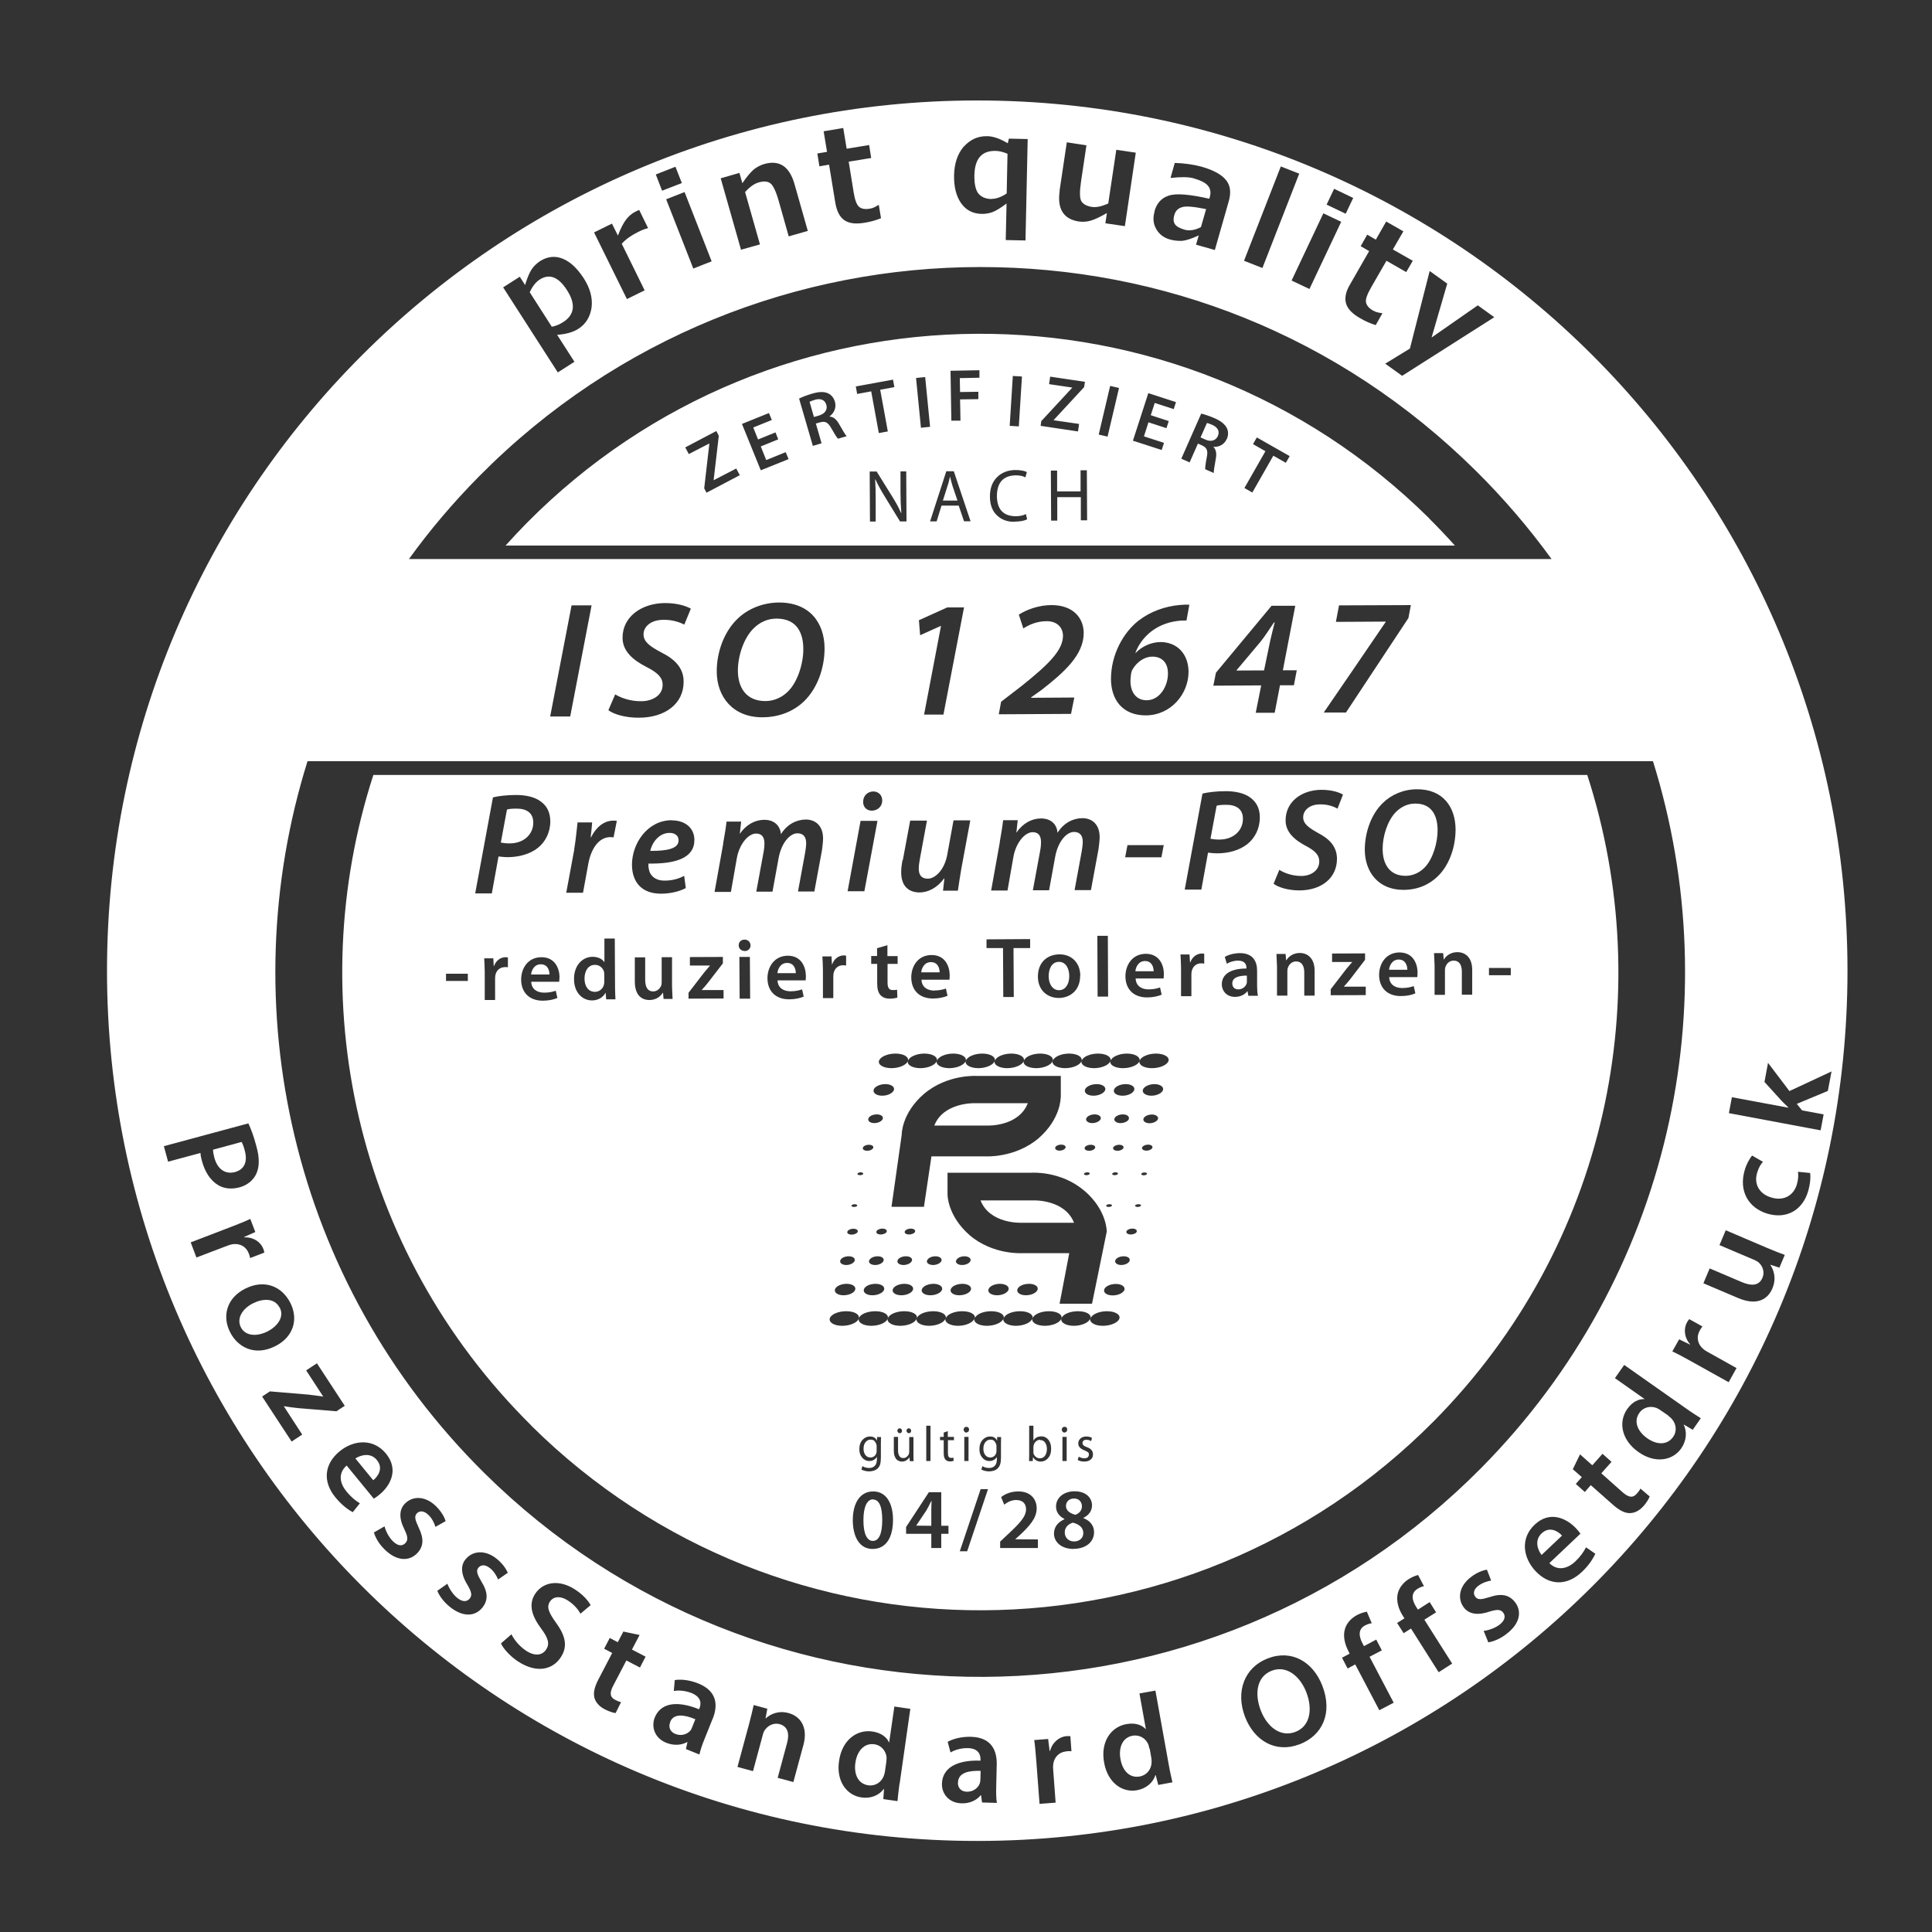 <?xml version="1.0" encoding="UTF-8"?>
<svg id="Ebene_1" data-name="Ebene 1" xmlns="http://www.w3.org/2000/svg" viewBox="0 0 141.73 141.73">
  <rect x="0" y="0" width="141.73" height="141.73" fill="#333333" stroke="none"/>
  <defs>
    <style>
      .cls-1 {
        fill: none;
      }

      .cls-2 {
        fill: #fff;
      }

      .cls-3 {
        fill: #c8c8c8;
      }
    </style>
  </defs>
  <path class="cls-1" d="M81.78,86.22c.12,0,.23-.05.24-.1.02-.06-.06-.11-.18-.11s-.23.05-.24.11c-.02.05.07.1.18.1Z"/>
  <path class="cls-1" d="M63.15,86c-.12,0-.23.05-.24.11-.02.05.07.1.19.1s.22-.05.24-.1c.02-.06-.07-.11-.18-.11Z"/>
  <path class="cls-1" d="M83.2,79.95c.06-.23-.21-.42-.63-.42s-.79.19-.86.42c-.06.23.22.43.63.43s.79-.19.85-.43Z"/>
  <path class="cls-1" d="M63.31,84.2c-.03.11.11.22.32.22s.41-.1.44-.22c.03-.12-.11-.22-.32-.22s-.41.09-.44.22Z"/>
  <path class="cls-1" d="M81.65,84.2c-.03.11.12.22.32.22.22,0,.41-.1.44-.22.03-.12-.11-.22-.32-.22s-.41.09-.44.22Z"/>
  <path class="cls-1" d="M81.76,82.07c-.05.17.15.32.45.32s.57-.15.62-.32c.05-.18-.15-.32-.44-.32s-.57.14-.62.32Z"/>
  <path class="cls-1" d="M81.85,94.18c-.41,0-.79.19-.86.42-.06.23.22.42.63.42s.79-.19.86-.42c.06-.24-.22-.42-.63-.42Z"/>
  <path class="cls-1" d="M63.71,82.07c-.05.17.15.32.44.32s.57-.15.62-.32c.05-.18-.15-.32-.44-.32s-.57.14-.62.32Z"/>
  <path class="cls-1" d="M63.37,94.6c-.06.23.22.42.63.42s.79-.19.86-.42c.06-.24-.22-.42-.63-.42s-.79.19-.86.42Z"/>
  <path class="cls-1" d="M64.95,79.53c-.41,0-.8.19-.86.42-.06.23.22.43.63.43s.79-.19.85-.43c.06-.23-.22-.42-.63-.42Z"/>
  <path class="cls-1" d="M64.82,92.48c.05-.18-.15-.32-.44-.32s-.57.14-.62.32c-.05.17.15.32.45.32s.57-.15.62-.32Z"/>
  <path class="cls-1" d="M82.39,78.36c.58,0,1.11-.24,1.21-.52,0,0,0,0,0,0,0,0,0,0,0,0,.07-.29-.34-.53-.93-.53s-1.13.24-1.2.54c-.08.28.34.53.92.53Z"/>
  <path class="cls-1" d="M79.54,106.98c-.08,0-.15-.01-.23-.04-.07-.03-.14-.05-.19-.08l-.07.24c.13.08.29.12.48.12.2,0,.36-.05.47-.15.11-.1.17-.23.17-.38,0-.26-.15-.43-.45-.53-.11-.04-.19-.09-.24-.13-.05-.04-.08-.1-.08-.17s.03-.13.07-.17c.05-.05.12-.07.21-.07.08,0,.15.01.21.03.06.02.11.04.14.07l.07-.23c-.1-.07-.24-.11-.42-.11-.18,0-.33.05-.43.15-.11.1-.16.22-.16.37,0,.21.15.38.46.5.11.04.19.08.24.13.05.05.07.12.07.19s-.03.14-.08.19c-.05.05-.14.08-.25.08Z"/>
  <path class="cls-1" d="M84.69,79.53c-.4,0-.79.19-.85.42-.07.23.22.43.63.43s.8-.19.86-.43c.06-.23-.22-.42-.63-.42Z"/>
  <path class="cls-1" d="M62.08,96.2c-.59,0-1.13.23-1.21.53-.07.29.33.54.92.54s1.13-.24,1.21-.54c.08-.3-.33-.53-.92-.53Z"/>
  <path class="cls-1" d="M65.12,96.72c.07-.29-.34-.52-.92-.52s-1.13.23-1.21.53c-.08.29.33.54.92.54s1.12-.24,1.2-.53c0,0,0,0,0,0s0,0,0,0Z"/>
  <path class="cls-1" d="M83.6,77.84c-.07.28.34.52.92.52s1.13-.24,1.21-.53c.09-.3-.33-.54-.92-.54s-1.11.24-1.2.53c0,0,0,0,0,0,0,0,0,0,0,0Z"/>
  <path class="cls-1" d="M67.13,90.36c.03-.12-.11-.22-.32-.22s-.41.09-.44.22c-.03.11.11.21.32.21s.41-.09.44-.21Z"/>
  <path class="cls-1" d="M83.52,88.34c-.12,0-.23.04-.25.1-.02.06.07.1.19.1.11,0,.22-.04.24-.1.01-.06-.07-.1-.18-.1Z"/>
  <path class="cls-1" d="M72.7,96.2c-.59,0-1.12.23-1.2.53-.08.29.33.54.92.54s1.13-.24,1.21-.54c.08-.3-.33-.53-.92-.53Z"/>
  <path class="cls-1" d="M82.43,92.16c-.29,0-.57.14-.62.32-.05.17.15.32.45.32s.57-.15.61-.32c.05-.18-.15-.32-.44-.32Z"/>
  <path class="cls-1" d="M83.08,90.14c-.22,0-.41.09-.44.22-.03.11.12.21.33.21s.41-.09.44-.21c.04-.12-.11-.22-.32-.22Z"/>
  <path class="cls-1" d="M83.96,86c-.12,0-.22.05-.24.11,0,.05.07.1.18.1.12,0,.22-.05.24-.1.02-.06-.06-.11-.18-.11Z"/>
  <path class="cls-1" d="M84.22,83.98c-.22,0-.41.09-.44.22-.03.11.12.22.32.22s.41-.1.44-.22c.04-.12-.11-.22-.32-.22Z"/>
  <path class="cls-1" d="M65.05,90.36c.03-.12-.12-.22-.32-.22s-.41.09-.44.22c-.03.11.11.21.32.21s.41-.09.44-.21Z"/>
  <path class="cls-1" d="M81.08,79.95c.06-.23-.22-.42-.63-.42s-.8.19-.86.42c-.06.23.22.43.63.43s.79-.19.86-.43Z"/>
  <path class="cls-1" d="M79.68,82.07c-.04.17.16.32.45.32s.57-.15.62-.32c.04-.18-.16-.32-.45-.32s-.57.14-.62.32Z"/>
  <path class="cls-1" d="M68.45,96.2c-.58,0-1.12.23-1.2.52,0,0,0,0,0,0s0,0,0,0c-.07.29.33.53.92.53s1.12-.24,1.2-.54c.08-.3-.34-.53-.92-.53Z"/>
  <path class="cls-1" d="M79.7,86.22c.12,0,.22-.05.24-.1.02-.06-.07-.11-.18-.11s-.23.05-.24.11c-.01.05.07.1.18.1Z"/>
  <path class="cls-1" d="M79.9,84.41c.21,0,.41-.1.44-.22.03-.12-.11-.22-.32-.22s-.41.09-.44.22c-.03.11.11.22.33.22Z"/>
  <path class="cls-1" d="M61.25,94.6c-.06.23.22.42.63.42s.8-.19.86-.42c.06-.24-.22-.42-.63-.42s-.8.19-.86.42Z"/>
  <path class="cls-1" d="M62.7,92.48c.05-.18-.15-.32-.44-.32s-.57.14-.62.32c-.05.17.15.32.44.32s.57-.15.62-.32Z"/>
  <path class="cls-1" d="M81.19,96.2c-.59,0-1.12.23-1.2.53,0,0,0,0,0,0s0,0,0,0c-.08.29.34.54.92.54s1.13-.24,1.21-.54c.08-.3-.33-.53-.92-.53Z"/>
  <path class="cls-1" d="M74.82,96.2c-.59,0-1.13.23-1.2.53-.08.29.33.54.92.54s1.13-.24,1.2-.54c.08-.3-.33-.53-.92-.53Z"/>
  <path class="cls-1" d="M76.94,96.2c-.59,0-1.13.23-1.2.53-.08.29.33.54.92.54s1.13-.24,1.21-.54c.08-.3-.33-.53-.92-.53Z"/>
  <path class="cls-1" d="M70.57,96.2c-.59,0-1.13.23-1.21.53-.07.29.33.54.92.54s1.12-.24,1.2-.54c.08-.3-.34-.53-.92-.53Z"/>
  <path class="cls-1" d="M79.98,96.72c.08-.29-.33-.53-.92-.53s-1.13.23-1.21.53c-.08.29.33.54.92.54s1.12-.24,1.2-.54c0,0,0,0,0,0s0,0,0,0Z"/>
  <path class="cls-1" d="M77.84,83.98c-.21,0-.41.09-.43.22-.04.11.11.22.32.22s.41-.1.44-.22c.03-.12-.11-.22-.33-.22Z"/>
  <path class="cls-1" d="M75.68,86.04h-6.15s0,1.59,0,1.59c0,0-.03,1.55,1.63,2.99,1.73,1.47,3.89,1.31,3.89,1.31h3.41l-.71,3.71h2.38l1.08-5.29s.03-1.56-1.63-2.99c-1.73-1.47-3.88-1.32-3.88-1.32ZM78.8,89.7h-3.92s-2.26.07-2.94-1.64h3.92s2.27-.07,2.94,1.64Z"/>
  <path class="cls-1" d="M67.62,94.6c-.06.23.22.42.63.42s.79-.19.86-.42c.06-.24-.22-.42-.63-.42s-.79.19-.86.42Z"/>
  <path class="cls-1" d="M67.24,96.72c.07-.29-.34-.52-.92-.52s-1.12.23-1.21.52c0,0,0,0,0,0s0,0,0,0c-.07.29.34.53.92.53s1.12-.24,1.2-.53c0,0,0,0,0,0s0,0,0,0Z"/>
  <path class="cls-1" d="M69.08,92.48c.04-.18-.16-.32-.45-.32s-.57.14-.61.32c-.05.17.15.32.45.32s.56-.15.62-.32Z"/>
  <path class="cls-1" d="M66.91,92.48c.05-.18-.15-.32-.44-.32s-.57.14-.62.32c-.05.17.15.32.44.32s.57-.15.62-.32Z"/>
  <path class="cls-1" d="M65.49,94.6c-.06.23.22.42.63.42s.79-.19.86-.42c.06-.24-.22-.42-.63-.42s-.79.19-.86.42Z"/>
  <path class="cls-1" d="M71.66,78.92s-2.16-.16-3.89,1.32c-1.66,1.43-1.63,2.99-1.63,2.99l-.75,5.29h2.38l.55-3.71h3.96s2.16.15,3.89-1.31c1.65-1.43,1.63-2.99,1.63-2.99v-1.59h-2.18s-3.97,0-3.97,0ZM72.46,82.57h-3.92c.67-1.71,2.94-1.64,2.94-1.64h3.92c-.67,1.72-2.94,1.64-2.94,1.64Z"/>
  <path class="cls-1" d="M71.2,92.48c.04-.18-.15-.32-.45-.32s-.56.14-.61.32c-.05.17.15.32.45.32s.56-.15.62-.32Z"/>
  <path class="cls-1" d="M81.58,88.44c.02-.06-.06-.1-.18-.1-.11,0-.22.04-.24.1-.02.06.07.1.18.1.12,0,.23-.04.24-.1Z"/>
  <path class="cls-1" d="M74.63,94.6c-.06.23.22.42.63.42s.79-.19.86-.42c.06-.24-.22-.42-.63-.42s-.8.19-.86.42Z"/>
  <path class="cls-1" d="M69.74,94.6c-.06.23.22.42.63.42s.79-.19.86-.42c.06-.24-.22-.42-.63-.42s-.8.19-.86.42Z"/>
  <path class="cls-1" d="M72.51,94.6c-.07.23.22.42.63.42s.79-.19.85-.42c.06-.24-.22-.42-.63-.42s-.79.19-.85.42Z"/>
  <path class="cls-1" d="M84.5,81.75c-.29,0-.57.14-.62.32-.04.17.16.32.45.32s.57-.15.62-.32c.04-.18-.16-.32-.45-.32Z"/>
  <path class="cls-1" d="M74.46,112.9l.35-.31c.72-.66,1.23-1.24,1.23-1.96,0-.67-.44-1.24-1.35-1.24-.52,0-.96.18-1.26.42l.23.55c.21-.16.51-.34.87-.34.54,0,.73.32.73.68,0,.54-.46,1.03-1.42,1.92l-.48.45v.47h2.77v-.64h-1.67Z"/>
  <path class="cls-1" d="M76.4,105.37c-.28,0-.47.11-.58.32h0v-1.1h-.31v2.13c0,.17,0,.32-.01.46h.27l.02-.29h0c.13.22.32.33.57.33.2,0,.38-.08.53-.24.16-.16.24-.39.24-.71,0-.27-.07-.49-.2-.65-.13-.16-.3-.25-.52-.25ZM76.68,106.78c-.09.13-.22.19-.39.19-.11,0-.21-.04-.29-.11-.08-.07-.14-.16-.17-.27,0-.04,0-.07,0-.12v-.32c0-.05,0-.1.02-.14.03-.12.09-.22.18-.29.09-.07.18-.11.29-.11.17,0,.3.07.38.19.09.13.13.29.13.47,0,.2-.05.37-.14.49Z"/>
  <path class="cls-1" d="M73.42,105.89c0-.21,0-.37.01-.48h-.27s-.01.26-.01.26h0c-.04-.08-.1-.14-.18-.21-.09-.06-.21-.09-.35-.09-.21,0-.38.08-.53.24-.16.16-.24.39-.24.7,0,.25.07.45.21.61.13.17.3.25.52.25.13,0,.25-.03.34-.09.09-.06.16-.12.21-.21h0v.19c0,.22-.05.38-.16.47-.1.1-.23.15-.4.15-.22,0-.39-.05-.5-.14l-.08.25c.07.05.16.08.26.1.1.03.21.04.31.04.11,0,.22-.02.33-.05.11-.03.21-.08.29-.16.08-.08.15-.18.19-.31.04-.13.06-.29.06-.49v-1.03ZM73.11,106.42c0,.06,0,.12-.02.17-.03.11-.09.19-.16.24-.08.06-.17.09-.27.09-.17,0-.29-.07-.38-.19-.09-.12-.13-.27-.13-.45,0-.21.05-.38.15-.49.09-.12.21-.18.37-.18.12,0,.21.04.29.1.07.07.12.15.15.25.01.04.02.09.02.14v.32Z"/>
  <path class="cls-1" d="M69.93,77.29c-.58,0-1.13.24-1.2.54-.07.28.33.53.92.53s1.12-.24,1.2-.53c.08-.3-.33-.54-.92-.54Z"/>
  <rect class="cls-1" x="70.74" y="105.41" width=".31" height="1.77"/>
  <path class="cls-1" d="M78.24,104.73s-.08-.06-.14-.06-.11.02-.15.06c-.04.04-.06.08-.06.15,0,.05.02.1.06.14.03.04.08.07.14.07h0c.06,0,.11-.02.15-.07.04-.04.05-.09.05-.14,0-.06-.02-.11-.05-.15Z"/>
  <path class="cls-1" d="M70.85,77.83c-.07.28.34.53.93.53s1.12-.24,1.2-.53c.08-.3-.33-.54-.92-.54s-1.13.24-1.21.54Z"/>
  <path class="cls-1" d="M62.46,88.44c-.01.06.07.1.19.1.11,0,.22-.04.24-.1.02-.05-.07-.1-.18-.1s-.22.05-.24.1Z"/>
  <path class="cls-1" d="M71.04,104.73s-.08-.06-.15-.06-.11.02-.14.06c-.04.04-.06.08-.06.15,0,.05.02.1.06.14.03.04.08.07.14.07h0c.06,0,.11-.02.15-.07.03-.04.05-.09.05-.14,0-.06-.02-.11-.05-.15Z"/>
  <path class="cls-1" d="M62.49,90.56c.21,0,.41-.09.44-.21.03-.12-.11-.22-.32-.22s-.41.09-.44.22c-.04.11.11.21.32.21Z"/>
  <rect class="cls-1" x="77.94" y="105.41" width=".31" height="1.77"/>
  <path class="cls-1" d="M79.48,111.37v-.02c.45-.22.63-.58.63-.92,0-.5-.4-1.03-1.28-1.03-.77,0-1.36.45-1.36,1.12,0,.36.19.7.62.91v.02c-.47.21-.77.55-.77,1.06,0,.57.5,1.12,1.45,1.12.87,0,1.49-.49,1.49-1.22,0-.51-.33-.86-.78-1.03ZM78.79,109.93c.42,0,.58.3.58.58,0,.31-.23.53-.51.62-.39-.11-.67-.31-.67-.64,0-.3.2-.55.59-.55ZM78.79,113.08c-.43,0-.7-.31-.68-.67,0-.33.22-.6.6-.71.46.13.76.35.76.77,0,.35-.27.61-.68.61Z"/>
  <path class="cls-1" d="M64.17,107.54c-.1.1-.23.15-.4.15-.22,0-.39-.05-.5-.14l-.08.25c.07.05.16.08.26.1.1.03.2.04.31.04s.22-.02.33-.05c.11-.03.21-.08.29-.16.08-.08.15-.18.19-.31.04-.13.05-.29.05-.49v-1.03c0-.21,0-.37.01-.48h-.27s-.01.26-.01.26h0c-.04-.08-.1-.14-.18-.21-.09-.06-.21-.09-.35-.09-.21,0-.38.08-.53.24-.16.16-.24.39-.24.7,0,.25.07.45.21.61.13.17.31.25.52.25.13,0,.25-.03.34-.09.09-.06.16-.12.21-.21h0v.19c0,.22-.05.38-.16.47ZM64.32,106.42c0,.06,0,.12-.02.17-.03.11-.09.19-.16.24-.08.06-.17.09-.27.09-.17,0-.29-.07-.38-.19-.09-.12-.13-.27-.13-.45,0-.21.05-.38.15-.49.09-.12.21-.18.37-.18.12,0,.21.04.29.1.07.07.12.15.15.25.01.04.02.09.02.14v.32Z"/>
  <polygon class="cls-1" points="70.41 113.8 70.94 113.8 72.48 109.24 71.94 109.24 70.41 113.8"/>
  <path class="cls-1" d="M66.72,106.89h0l.02.29h.28c0-.14-.01-.3-.01-.48v-1.29h-.31v1.08c0,.06,0,.12-.03.17-.03.08-.08.14-.15.2-.07.06-.16.09-.26.09-.14,0-.24-.05-.29-.16-.06-.1-.09-.24-.09-.41v-.98h-.31v1.03c0,.15.02.28.06.38.04.1.08.18.14.24.06.06.12.1.19.12.07.02.13.04.2.04.15,0,.28-.04.37-.11.09-.07.16-.14.2-.21Z"/>
  <path class="cls-1" d="M64.06,109.4c-.96,0-1.5.85-1.5,2.12,0,1.24.51,2.1,1.45,2.1s1.5-.82,1.5-2.14c0-1.2-.46-2.08-1.45-2.08ZM64.03,113.03c-.42,0-.69-.52-.69-1.52s.29-1.53.7-1.53c.46,0,.69.56.69,1.51s-.23,1.53-.69,1.53Z"/>
  <path class="cls-1" d="M66,105.14h0c.05,0,.1-.02.13-.06.03-.03.04-.08.04-.12,0-.05-.02-.1-.05-.13-.03-.03-.07-.05-.12-.05s-.09.02-.12.05c-.04.04-.05.08-.05.13,0,.05.02.09.05.12.03.04.07.06.12.06Z"/>
  <path class="cls-1" d="M66.66,105.14h0c.05,0,.1-.02.13-.06.03-.03.04-.08.04-.12,0-.05-.02-.1-.05-.13-.03-.03-.07-.05-.12-.05s-.09.02-.12.05c-.04.04-.05.08-.05.13,0,.05.02.09.05.12.03.04.07.06.12.06Z"/>
  <rect class="cls-1" x="67.95" y="104.59" width=".31" height="2.59"/>
  <path class="cls-1" d="M69.54,104.99l-.3.1v.32h-.27v.24h.27v.96c0,.21.04.36.12.46.08.09.19.13.34.14.12,0,.21-.02.27-.04v-.24c-.05.01-.11.02-.19.02-.16,0-.24-.12-.23-.34v-.96h.45v-.24h-.45v-.42Z"/>
  <path class="cls-1" d="M69.05,109.47h-.91l-1.67,2.55v.5h1.85v1.04h.73v-1.04h.53v-.58h-.53v-2.46ZM68.32,110.82v1.11h-1.11s.75-1.13.75-1.13c.12-.23.23-.43.36-.69h.02c-.01.25-.02.48-.02.71Z"/>
  <path class="cls-1" d="M76.02,78.36c.58,0,1.13-.24,1.2-.53.08-.3-.33-.54-.92-.54s-1.12.24-1.2.54c-.08.28.33.53.92.53Z"/>
  <path class="cls-1" d="M65.69,77.29c-.58,0-1.13.24-1.21.54-.08.28.33.53.92.53s1.12-.24,1.2-.53c.08-.3-.33-.54-.92-.54Z"/>
  <path class="cls-1" d="M80.27,78.36c.59,0,1.13-.24,1.2-.53.08-.3-.33-.54-.92-.54s-1.13.24-1.2.54c-.08.28.33.53.92.53Z"/>
  <path class="cls-1" d="M73.89,78.36c.59,0,1.13-.24,1.21-.53.08-.3-.34-.54-.92-.54s-1.13.24-1.21.54c-.08.28.33.53.92.53Z"/>
  <path class="cls-1" d="M78.15,78.36c.58,0,1.12-.24,1.2-.53.07-.3-.33-.54-.92-.54s-1.12.24-1.2.54c-.08.28.33.53.92.53Z"/>
  <path class="cls-1" d="M67.81,77.29c-.58,0-1.12.24-1.2.54-.08.28.33.53.92.53s1.12-.24,1.2-.53c.08-.3-.33-.54-.92-.54Z"/>
  <path class="cls-1" d="M69.66,71.54c0-.67-.33-1.49-1.33-1.48-.98,0-1.49.81-1.49,1.65,0,.94.59,1.54,1.59,1.54.44,0,.8-.09,1.07-.2l-.12-.53c-.24.08-.49.14-.85.14-.5,0-.92-.23-.95-.79h2.05c.01-.08.02-.19.02-.34ZM67.59,71.34c.03-.31.23-.75.71-.75.52,0,.64.46.64.74h-1.35Z"/>
  <path class="cls-1" d="M45.1,68.85h-.77s0,1.73,0,1.73h-.01c-.14-.23-.44-.39-.86-.39-.74,0-1.37.62-1.36,1.64,0,.94.59,1.56,1.32,1.56.44,0,.81-.22.99-.56h.01l.04.48h.68c-.01-.21-.03-.55-.03-.86l-.02-3.6ZM44.32,72.21c-.07.33-.35.55-.66.55-.49,0-.77-.41-.77-.97,0-.57.27-1.01.77-1.01.35,0,.6.24.67.54.01.06.02.14.02.21v.46c0,.08,0,.16-.02.23Z"/>
  <path class="cls-1" d="M63.96,59.47c.41,0,.75-.29.76-.75,0-.39-.28-.67-.66-.66-.4,0-.74.31-.74.76,0,.38.26.66.64.65Z"/>
  <polygon class="cls-1" points="64.37 60.21 63.13 60.22 62.18 65.39 63.41 65.38 64.37 60.21"/>
  <rect class="cls-1" x="32.71" y="71.43" width="1.6" height=".53" transform="translate(-.39 .18) rotate(-.31)"/>
  <path class="cls-1" d="M36.55,62.82c.19.02.41.05.67.05.85,0,1.66-.23,2.23-.69.52-.42.91-1.1.9-1.95,0-.64-.24-1.1-.67-1.42-.46-.37-1.17-.5-1.83-.5-.65,0-1.29.07-1.73.18l-1.3,7.04h1.22s.49-2.71.49-2.71ZM37.19,59.38c.14-.04.37-.07.68-.07.7,0,1.24.27,1.25,1.02,0,.85-.68,1.52-1.73,1.53-.26,0-.45-.02-.65-.06l.45-2.42Z"/>
  <path class="cls-1" d="M74.33,62.87c.19-1.05.84-1.83,1.41-1.83.5,0,.62.35.62.74,0,.19-.02.39-.06.6l-.54,2.93h1.19s.45-2.48.45-2.48c.2-1.09.82-1.81,1.38-1.81.46,0,.64.29.64.73,0,.21-.04.45-.07.66l-.53,2.89h1.2s.56-3.03.56-3.03c.04-.28.08-.66.08-.88,0-.92-.56-1.38-1.27-1.37-.71.01-1.37.36-1.82,1.07-.04-.55-.42-1.06-1.22-1.05-.67,0-1.3.34-1.79,1.03h-.01l.1-.9h-1.07c-.05.45-.13.99-.25,1.61l-.64,3.57h1.2s.43-2.46.43-2.46Z"/>
  <rect class="cls-1" x="80.5" y="68.65" width=".77" height="4.46" transform="translate(-.36 .41) rotate(-.29)"/>
  <path class="cls-1" d="M77.71,70c-.92,0-1.58.62-1.58,1.63,0,.99.68,1.58,1.54,1.57.78,0,1.57-.51,1.56-1.64,0-.93-.62-1.57-1.53-1.56ZM77.7,72.64c-.47,0-.76-.44-.77-1.03,0-.51.21-1.04.76-1.05.53,0,.74.55.75,1.03,0,.62-.3,1.05-.74,1.05Z"/>
  <path class="cls-1" d="M67.48,65.48c.65,0,1.29-.36,1.79-1.03h.02l-.1.9h1.09c.06-.45.13-.99.25-1.61l.66-3.57h-1.23s-.46,2.52-.46,2.52c-.2,1.07-.86,1.75-1.43,1.76-.49,0-.66-.3-.66-.73,0-.2.03-.46.08-.71l.52-2.82h-1.23s-.54,2.9-.54,2.9c-.07.35-.1.65-.1.92,0,1.06.6,1.46,1.36,1.46Z"/>
  <polygon class="cls-1" points="73.58 69.56 73.6 73.15 74.38 73.15 74.36 69.56 75.58 69.55 75.57 68.9 72.37 68.92 72.38 69.57 73.58 69.56"/>
  <rect class="cls-1" x="54.25" y="70.2" width=".77" height="3.06" transform="translate(-.39 .3) rotate(-.31)"/>
  <path class="cls-1" d="M85.37,71.45c0-.67-.33-1.49-1.33-1.48-.98,0-1.49.81-1.49,1.66,0,.94.59,1.54,1.59,1.54.44,0,.8-.08,1.07-.2l-.12-.53c-.24.08-.49.14-.85.14-.5,0-.92-.23-.95-.79h2.05c.01-.08.02-.19.02-.34ZM83.3,71.25c.03-.31.23-.75.71-.75.52,0,.64.46.64.74h-1.34Z"/>
  <path class="cls-1" d="M51.47,72.66h0c.16-.18.3-.35.45-.54l1.11-1.44v-.47s-2.43.01-2.43.01v.62s1.49,0,1.49,0h0c-.16.19-.29.34-.44.53l-1.14,1.48v.45s2.58-.01,2.58-.01v-.62s-1.61,0-1.61,0Z"/>
  <path class="cls-1" d="M48.5,65.57c.63,0,1.31-.15,1.82-.41l-.12-.9c-.37.19-.84.34-1.42.35-.49,0-.86-.17-1.06-.52-.12-.2-.16-.55-.14-.73,1.99.03,3.38-.4,3.37-1.73,0-.86-.66-1.45-1.67-1.44-1.78,0-2.92,1.71-2.91,3.27,0,1.26.7,2.13,2.13,2.12ZM49.12,61.1c.39,0,.66.2.66.54,0,.61-.81.8-2.08.78.15-.63.65-1.32,1.42-1.32Z"/>
  <path class="cls-1" d="M43.14,63.41c.2-1.1.75-2,1.63-2,.08,0,.17,0,.23.02l.24-1.21c-.08-.01-.18-.02-.27-.02-.71,0-1.27.52-1.62,1.22h-.03c.05-.38.08-.74.11-1.09h-1.07c-.06.47-.12,1.26-.25,1.99l-.59,3.19h1.23s.38-2.09.38-2.09Z"/>
  <path class="cls-1" d="M49.31,70.23h-.77s0,1.85,0,1.85c0,.09-.01.18-.04.24-.07.2-.27.42-.59.42-.41,0-.57-.32-.58-.83v-1.67s-.78,0-.78,0v1.8c.01,1,.53,1.33,1.08,1.33.55,0,.85-.32.98-.53h.02l.04.46h.67c-.01-.26-.03-.56-.03-.92v-2.14Z"/>
  <path class="cls-1" d="M57.78,70.11c-.98,0-1.49.81-1.49,1.66,0,.94.59,1.54,1.59,1.54.44,0,.8-.09,1.07-.2l-.12-.53c-.24.08-.49.14-.85.14-.5,0-.92-.23-.95-.79h2.05c.01-.08.02-.19.02-.34,0-.67-.33-1.49-1.33-1.48ZM57.04,71.39c.03-.31.23-.75.71-.75.52,0,.64.46.64.74h-1.35Z"/>
  <path class="cls-1" d="M38.22,71.86c0,.94.59,1.54,1.59,1.54.44,0,.8-.09,1.07-.2l-.12-.53c-.24.08-.49.14-.85.14-.5,0-.93-.23-.95-.79h2.05c.01-.08.02-.19.02-.34,0-.67-.33-1.49-1.33-1.48-.98,0-1.49.81-1.49,1.65ZM40.31,71.48h-1.35c.03-.31.23-.74.71-.74.51,0,.64.46.64.74Z"/>
  <path class="cls-1" d="M60.36,71.15v2.07s.78,0,.78,0v-1.59c0-.08,0-.16,0-.23.07-.35.32-.59.69-.59.09,0,.16,0,.23.02v-.72c-.07-.01-.11-.02-.19-.02-.33,0-.69.22-.84.65h-.02l-.03-.58h-.67c.02.27.03.58.03.99Z"/>
  <path class="cls-1" d="M54.04,62.98c.19-1.05.84-1.83,1.41-1.83.5,0,.62.35.62.74,0,.19-.02.39-.06.6l-.54,2.93h1.19s.45-2.48.45-2.48c.2-1.09.82-1.81,1.38-1.81.46,0,.64.29.64.73,0,.21-.04.45-.07.66l-.53,2.89h1.2s.56-3.03.56-3.03c.04-.28.08-.66.08-.88,0-.92-.56-1.38-1.27-1.37-.71.01-1.37.36-1.82,1.07-.04-.55-.42-1.06-1.23-1.05-.67,0-1.3.34-1.79,1.03h0l.1-.9h-1.07c-.05.45-.13.99-.25,1.61l-.64,3.57h1.2s.43-2.46.43-2.46Z"/>
  <path class="cls-1" d="M37.08,70.22c-.33,0-.69.22-.84.65h-.02l-.03-.58h-.67c.02.27.03.58.03.99v2.07s.78,0,.78,0v-1.59c0-.08,0-.16,0-.23.07-.35.32-.59.69-.59.09,0,.16,0,.23.02v-.72c-.07-.01-.11-.02-.19-.02Z"/>
  <path class="cls-1" d="M54.63,68.92c-.26,0-.43.19-.43.42,0,.23.17.41.43.41.27,0,.44-.19.44-.42,0-.24-.17-.42-.44-.42Z"/>
  <path class="cls-1" d="M64.35,70.15h-.43s0,.58,0,.58h.43s0,1.44,0,1.44c0,.4.08.68.25.86.15.16.38.25.67.25.24,0,.45-.04.56-.08l-.02-.58c-.09.03-.16.03-.3.03-.29,0-.4-.19-.4-.56v-1.35s.73,0,.73,0v-.58s-.74,0-.74,0v-.79s-.76.22-.76.22v.57Z"/>
  <path class="cls-1" d="M95.35,69.9c-.51,0-.84.29-.98.53h-.02l-.04-.46h-.67c.01.27.03.56.03.92v2.15s.78,0,.78,0v-1.8c0-.09,0-.18.03-.25.08-.23.29-.45.6-.46.42,0,.59.33.59.77v1.73s.78,0,.78,0v-1.82c-.02-.97-.57-1.31-1.1-1.31Z"/>
  <path class="cls-1" d="M102.95,65.29c1.04,0,1.91-.38,2.55-1.02.83-.83,1.28-2.15,1.28-3.42,0-1.63-.92-2.95-2.83-2.94-.96,0-1.86.38-2.51,1.01-.85.83-1.32,2.17-1.32,3.44,0,1.6.98,2.94,2.83,2.93ZM102.4,59.56c.38-.38.86-.62,1.41-.62,1.32,0,1.65,1.01,1.65,1.95,0,.9-.34,2.12-.95,2.74-.37.38-.87.61-1.39.61-1.2,0-1.69-.88-1.7-1.96,0-.92.35-2.09.97-2.72Z"/>
  <path class="cls-1" d="M88.61,62.54c.19.02.41.05.67.05.85,0,1.66-.23,2.23-.69.52-.42.91-1.1.9-1.95,0-.64-.24-1.1-.66-1.42-.46-.37-1.17-.5-1.83-.5-.65,0-1.29.07-1.73.18l-1.3,7.04h1.22s.49-2.71.49-2.71ZM89.25,59.1c.14-.04.37-.07.68-.07.7,0,1.24.27,1.25,1.02,0,.85-.68,1.52-1.73,1.53-.26,0-.45-.02-.65-.06l.45-2.42Z"/>
  <path class="cls-1" d="M102.65,69.87c-.98,0-1.49.81-1.49,1.66,0,.94.59,1.54,1.59,1.54.44,0,.8-.08,1.07-.2l-.12-.53c-.24.08-.49.14-.85.14-.5,0-.92-.23-.95-.79h2.05c.01-.08.02-.19.02-.34,0-.67-.33-1.49-1.33-1.48ZM101.91,71.15c.03-.31.23-.75.71-.75.52,0,.64.46.64.74h-1.34Z"/>
  <path class="cls-1" d="M98.58,72.4h0c.16-.18.3-.35.45-.54l1.11-1.45v-.47s-2.43.01-2.43.01v.62s1.49,0,1.49,0h0c-.16.19-.29.34-.44.53l-1.14,1.48v.45s2.58-.01,2.58-.01v-.62s-1.61,0-1.61,0Z"/>
  <path class="cls-1" d="M86.63,73.09h.77s0-1.6,0-1.6c0-.08,0-.16.02-.23.07-.35.32-.59.69-.59.09,0,.16,0,.23.02v-.72c-.07-.01-.11-.02-.19-.02-.33,0-.69.22-.84.65h-.02s-.04-.58-.04-.58h-.67c.02.27.03.58.03.99v2.07Z"/>
  <path class="cls-1" d="M92.22,71.22c0-.67-.29-1.29-1.27-1.29-.48,0-.88.14-1.1.28l.15.5c.21-.13.52-.23.82-.23.54,0,.62.33.62.53v.05c-1.13,0-1.81.4-1.81,1.17,0,.47.35.91.97.91.4,0,.72-.17.9-.41h.02l.06.34h.7c-.04-.19-.05-.46-.05-.74v-1.1ZM91.45,72.15c-.07.22-.29.42-.61.42-.25,0-.44-.14-.44-.44,0-.47.52-.58,1.07-.58v.42c0,.06,0,.11-.02.17Z"/>
  <polygon class="cls-1" points="85.38 61.99 82.72 62 82.55 62.91 85.21 62.89 85.38 61.99"/>
  <path class="cls-1" d="M105.93,70.38h-.02l-.04-.46h-.67c.01.27.03.56.03.91v2.15s.79,0,.79,0v-1.8c-.01-.09,0-.18.03-.25.08-.23.29-.45.6-.46.42,0,.59.33.59.77v1.73s.78,0,.78,0v-1.82c-.01-.97-.57-1.31-1.1-1.31-.51,0-.84.29-.98.53Z"/>
  <rect class="cls-1" x="109.23" y="71.01" width="1.6" height=".53" transform="translate(-.39 .6) rotate(-.31)"/>
  <path class="cls-1" d="M98.08,62.99c0-.87-.53-1.44-1.4-1.89-.67-.38-1.07-.66-1.08-1.15,0-.48.44-.94,1.23-.94.58-.01,1.06.19,1.29.31l.4-1.03c-.28-.16-.8-.36-1.59-.35-1.44,0-2.63.87-2.62,2.24,0,.85.63,1.42,1.46,1.86.7.37,1.01.68,1.01,1.15,0,.69-.63,1.06-1.32,1.07-.63,0-1.21-.19-1.61-.45l-.42,1.02c.32.25,1.03.49,1.9.49,1.6,0,2.75-.9,2.75-2.33Z"/>
  <path class="cls-2" d="M91.18,60.06c0-.75-.55-1.03-1.25-1.02-.31,0-.54.02-.68.07l-.45,2.42c.2.04.38.06.65.06,1.05,0,1.74-.68,1.73-1.53Z"/>
  <path class="cls-2" d="M49.78,61.64c0-.34-.27-.54-.66-.54-.77,0-1.28.7-1.42,1.32,1.27.01,2.09-.17,2.08-.78Z"/>
  <path class="cls-2" d="M57.74,70.64c-.48,0-.68.44-.71.75h1.35c0-.29-.12-.75-.64-.75Z"/>
  <path class="cls-2" d="M77.69,70.56c-.55,0-.76.54-.76,1.05,0,.59.3,1.04.77,1.03.44,0,.75-.43.74-1.05,0-.48-.22-1.03-.75-1.03Z"/>
  <path class="cls-2" d="M44.32,71.32c-.07-.29-.32-.54-.67-.54-.5,0-.77.44-.77,1.01,0,.57.28.97.77.97.31,0,.59-.22.66-.55.02-.07.02-.14.02-.23v-.46c0-.06,0-.14-.02-.21Z"/>
  <path class="cls-2" d="M68.29,70.58c-.48,0-.68.44-.71.75h1.35c0-.29-.12-.75-.64-.75Z"/>
  <path class="cls-2" d="M90.4,72.14c0,.3.2.44.44.44.31,0,.53-.2.61-.42.02-.06.02-.11.02-.17v-.42c-.55,0-1.07.11-1.07.58Z"/>
  <path class="cls-2" d="M84,70.5c-.48,0-.68.44-.71.75h1.34c0-.29-.12-.75-.64-.75Z"/>
  <path class="cls-2" d="M38.96,71.49h1.35c0-.29-.12-.75-.64-.75-.48,0-.68.44-.71.75Z"/>
  <path class="cls-2" d="M102.61,70.39c-.48,0-.68.44-.71.75h1.34c0-.29-.12-.75-.64-.75Z"/>
  <path class="cls-2" d="M39.12,60.34c0-.75-.55-1.03-1.25-1.02-.31,0-.54.02-.68.07l-.45,2.42c.2.04.38.06.65.06,1.05,0,1.74-.68,1.73-1.53Z"/>
  <path class="cls-2" d="M103.12,64.25c.52,0,1.02-.23,1.39-.61.61-.62.96-1.84.95-2.74,0-.94-.34-1.96-1.65-1.95-.55,0-1.03.24-1.41.62-.62.63-.98,1.8-.97,2.72,0,1.08.5,1.97,1.7,1.96Z"/>
  <path class="cls-2" d="M78.86,111.13c.28-.08.51-.31.51-.62,0-.28-.17-.58-.58-.58-.39,0-.59.26-.59.55,0,.33.28.53.67.64Z"/>
  <path class="cls-2" d="M67.96,110.8l-.75,1.12h0s1.11.01,1.11.01v-1.11c0-.23.01-.47.02-.71h-.02c-.13.26-.23.47-.36.69Z"/>
  <path class="cls-2" d="M78.71,111.7c-.38.11-.6.38-.6.71-.01.35.25.67.68.67.41,0,.68-.26.68-.61,0-.42-.3-.64-.76-.77Z"/>
  <path class="cls-2" d="M76.3,105.62c-.11,0-.21.04-.29.11-.09.07-.15.17-.18.29-.01.04-.02.08-.02.14v.32s0,.08,0,.12c.03.11.09.2.17.27.09.07.18.11.29.11.17,0,.3-.06.39-.19.09-.13.14-.29.14-.49,0-.18-.04-.34-.13-.47-.09-.13-.21-.19-.38-.19Z"/>
  <path class="cls-2" d="M64.04,109.99c-.41,0-.7.51-.7,1.53s.27,1.52.69,1.52c.46,0,.69-.55.69-1.53s-.22-1.51-.69-1.51Z"/>
  <path class="cls-2" d="M38.98,104.59c18.38,18.19,48.02,18.03,66.22-.35,12.74-12.88,16.46-31.27,11.24-47.39H27.39c-5.28,16.29-1.4,34.88,11.6,47.74ZM37.03,70.95c-.36,0-.62.24-.69.59-.01.07-.02.15-.02.23v1.59s-.76,0-.76,0v-2.07c-.01-.42-.02-.72-.04-.99h.67s.03.57.03.57h.02c.15-.43.51-.65.84-.65.08,0,.12,0,.18.02v.72c-.07-.01-.13-.02-.23-.02ZM44.47,73.31l-.04-.48h-.01c-.18.34-.55.56-.99.56-.74,0-1.32-.62-1.32-1.56-.01-1.02.63-1.64,1.36-1.64.42,0,.72.17.86.39h.01v-1.73s.76,0,.76,0l.02,3.6c0,.31.02.65.03.86h-.68ZM48.68,73.29l-.04-.46h-.02c-.13.21-.43.53-.98.53-.55,0-1.06-.33-1.07-1.33v-1.8s.76,0,.76,0v1.67c.01.51.18.83.58.83.31,0,.51-.22.59-.42.03-.06.04-.15.04-.24v-1.85s.76,0,.76,0v2.14c.01.37.03.67.04.92h-.67ZM50.51,73.28v-.45s1.14-1.48,1.14-1.48c.16-.19.29-.34.44-.52h0s-1.48,0-1.48,0v-.62s2.42-.01,2.42-.01v.47s-1.11,1.44-1.11,1.44c-.15.18-.29.36-.45.52h0s1.61,0,1.61,0v.62s-2.57.01-2.57.01ZM54.26,73.26l-.02-3.06h.77s.02,3.06.02,3.06h-.77ZM54.62,69.76c-.26,0-.43-.19-.43-.41,0-.24.17-.42.43-.42.26,0,.43.18.44.42,0,.23-.17.42-.44.42ZM59.09,71.92h-2.05c.02.56.45.8.95.8.36,0,.61-.06.85-.14l.12.53c-.26.11-.63.2-1.07.2-.99,0-1.58-.6-1.59-1.54,0-.85.51-1.65,1.49-1.66.99,0,1.32.81,1.33,1.48,0,.14-.01.26-.02.33ZM64.01,113.63c-.94,0-1.44-.86-1.45-2.1,0-1.28.54-2.12,1.5-2.12s1.45.88,1.45,2.08c0,1.32-.52,2.14-1.5,2.14ZM64.32,106.88c-.04.08-.11.15-.21.21-.09.06-.21.09-.34.09-.21,0-.39-.09-.52-.25-.14-.16-.21-.36-.21-.61,0-.3.08-.53.24-.7.15-.16.33-.24.53-.24.15,0,.27.03.35.09.08.06.14.13.18.21h0v-.26s.29,0,.29,0c0,.11-.01.27-.01.48v1.03c0,.2-.02.37-.05.49-.04.13-.11.23-.19.31-.09.08-.19.13-.29.16-.11.03-.22.05-.33.05s-.21-.01-.31-.04c-.1-.02-.19-.06-.26-.1l.08-.25c.12.09.29.14.5.14.16,0,.29-.05.4-.15.1-.1.15-.25.16-.47v-.19h0ZM65.96,107.18c-.07-.02-.13-.06-.19-.12-.06-.06-.1-.14-.14-.24-.04-.1-.06-.22-.06-.38v-1.03h.31v.98c0,.17.03.31.09.41.06.11.16.16.29.16.11,0,.19-.03.26-.09.07-.06.12-.12.15-.2.02-.05.03-.1.03-.17v-1.08h.31v1.29c0,.18,0,.34.01.48h-.28l-.02-.29h0c-.04.07-.1.14-.2.21-.09.07-.22.11-.37.11-.07,0-.13-.01-.2-.04ZM65.83,104.96c0-.05.02-.1.05-.13.03-.03.07-.05.12-.05s.09.02.12.05c.03.04.05.08.05.13,0,.05-.01.09-.04.12-.03.04-.07.06-.13.06h0s-.09-.02-.12-.06c-.03-.03-.05-.08-.05-.12ZM66.5,104.96c0-.05.02-.1.05-.13.03-.03.08-.05.12-.05s.09.02.12.05c.03.04.05.08.05.13,0,.05-.01.09-.04.12-.03.04-.08.06-.13.06h0s-.09-.02-.12-.06c-.03-.03-.05-.08-.05-.12ZM69.58,112.52h-.53v1.04h-.73v-1.04h-1.85v-.5l1.67-2.55h.91v2.46h.53v.58ZM67.95,107.18v-2.59h.31v2.59h-.31ZM69.99,105.65h-.45v.96c0,.23.07.34.23.34.08,0,.14,0,.18-.02v.24s-.14.04-.26.04c-.15,0-.26-.05-.34-.14-.08-.1-.12-.25-.12-.46v-.96h-.27v-.24h.27v-.32l.3-.1v.42h.45v.24ZM70.94,113.8h-.53l1.53-4.56h.54l-1.53,4.56ZM71.04,105.02s-.09.07-.15.07h0c-.06,0-.11-.02-.14-.07-.04-.04-.06-.09-.06-.14,0-.06.02-.11.06-.15.03-.04.08-.06.14-.06s.11.02.15.06c.03.04.05.08.05.15,0,.05-.02.1-.05.14ZM71.05,105.41v1.77h-.31v-1.77h.31ZM73.18,107.73c-.09.08-.18.13-.29.16-.11.03-.22.05-.33.05-.1,0-.21-.01-.31-.04-.1-.02-.19-.06-.26-.1l.08-.25c.12.09.29.14.5.14.16,0,.29-.05.4-.15.1-.1.15-.25.16-.47v-.19h0c-.04.08-.11.15-.21.21-.09.06-.21.09-.34.09-.22,0-.39-.09-.52-.25-.14-.16-.21-.36-.21-.61,0-.3.08-.53.24-.7.15-.16.33-.24.53-.24.15,0,.27.03.35.09.08.06.14.13.18.21h0v-.26s.29,0,.29,0c0,.11-.01.27-.01.48v1.03c0,.2-.02.37-.06.49-.04.13-.11.23-.19.31ZM76.14,113.56h-2.77v-.47l.48-.45c.96-.89,1.42-1.38,1.42-1.92,0-.36-.19-.68-.73-.68-.36,0-.67.18-.87.34l-.23-.55c.29-.24.74-.42,1.26-.42.91,0,1.35.57,1.35,1.24,0,.72-.52,1.29-1.23,1.96l-.35.31h0s1.67.01,1.67.01v.64ZM76.88,106.98c-.15.16-.33.24-.53.24-.25,0-.44-.11-.57-.33h0l-.02.29h-.27c0-.13.01-.29.01-.46v-2.13h.31v1.1h0c.11-.21.3-.31.58-.32.22,0,.39.09.52.25.13.16.2.38.2.65,0,.32-.08.55-.24.71ZM78.77,113.63c-.96,0-1.45-.55-1.45-1.12,0-.5.29-.85.77-1.06v-.02c-.43-.21-.62-.55-.62-.91,0-.67.59-1.12,1.36-1.12.89,0,1.28.53,1.28,1.03,0,.35-.18.7-.63.92v.02c.45.17.78.52.78,1.03,0,.73-.62,1.22-1.49,1.22ZM78.24,105.02s-.08.07-.15.07h0c-.06,0-.11-.02-.14-.07-.04-.04-.06-.09-.06-.14,0-.06.02-.11.06-.15.03-.04.08-.06.15-.06s.11.02.14.06c.04.04.05.08.05.15,0,.05-.02.1-.05.14ZM78.25,105.41v1.77h-.31v-1.77h.31ZM79.8,106.53s-.13-.09-.24-.13c-.31-.12-.46-.29-.46-.5,0-.15.05-.27.16-.37.11-.1.25-.15.43-.15.18,0,.32.04.42.11l-.07.23s-.08-.05-.14-.07c-.06-.02-.13-.03-.21-.03-.09,0-.16.02-.21.07-.05.05-.07.1-.07.17s.03.13.08.17c.05.05.14.09.24.13.3.1.45.28.45.53,0,.16-.05.29-.17.38-.11.1-.27.15-.47.15-.19,0-.35-.04-.48-.12l.07-.24s.11.06.19.08c.07.03.15.04.23.04.11,0,.2-.03.25-.08.05-.05.08-.11.08-.19s-.02-.14-.07-.19ZM80.9,97.26c-.58,0-.99-.24-.92-.54-.08.29-.62.54-1.2.54s-1-.24-.92-.54c-.08.29-.62.54-1.21.54s-.99-.24-.92-.54c-.08.29-.62.54-1.2.54s-1-.24-.92-.54c-.08.29-.62.54-1.21.54s-1-.24-.92-.54c-.08.29-.62.54-1.2.54s-1-.24-.92-.54c-.08.29-.62.54-1.2.54s-.99-.24-.92-.53c-.08.29-.62.53-1.2.53s-.99-.24-.92-.53c-.08.29-.62.53-1.2.53s-1-.24-.92-.54c-.08.29-.62.54-1.21.54s-.99-.24-.92-.54c.08-.3.62-.53,1.21-.53s1,.23.92.53c.08-.3.62-.53,1.21-.53s.99.23.92.52c.09-.29.62-.52,1.21-.52s.99.23.92.52c.08-.29.62-.52,1.2-.52s1,.23.92.53c.08-.3.62-.53,1.21-.53s1,.23.92.53c.08-.3.61-.53,1.2-.53s1,.23.92.53c.08-.3.61-.53,1.2-.53s.99.23.92.53c.08-.3.62-.53,1.2-.53s1,.23.92.53c.08-.3.61-.53,1.21-.53s1,.23.92.53c.08-.29.62-.53,1.2-.53s1,.23.92.53c-.08.29-.62.54-1.21.54ZM62.11,94.18c.41,0,.69.19.63.42-.06.23-.45.42-.86.42s-.69-.19-.63-.42c.06-.24.45-.42.86-.42ZM61.64,92.48c.04-.18.32-.32.62-.32s.49.14.44.32c-.05.17-.32.32-.62.32s-.49-.15-.44-.32ZM80.22,80.38c-.42,0-.69-.19-.63-.43.06-.23.45-.42.86-.42s.69.19.63.42c-.06.23-.45.43-.86.43ZM80.75,82.07c-.05.17-.33.32-.62.32s-.49-.15-.45-.32c.05-.18.33-.32.62-.32s.49.14.45.32ZM80.02,83.98c.21,0,.35.09.32.22-.03.11-.22.22-.44.22s-.36-.1-.33-.22c.03-.12.23-.22.44-.22ZM79.76,86c.12,0,.2.05.18.11-.02.05-.12.1-.24.1-.11,0-.2-.05-.18-.1.02-.06.12-.11.24-.11ZM79.56,87.36c1.66,1.43,1.63,2.99,1.63,2.99l-1.08,5.29h-2.38l.71-3.71h-3.41s-2.16.16-3.89-1.31c-1.65-1.44-1.63-2.99-1.63-2.99v-1.6h2.18s3.97,0,3.97,0c0,0,2.16-.16,3.88,1.32ZM81.15,88.44c.02-.06.13-.1.24-.1.12,0,.2.04.18.1-.01.06-.12.1-.24.1-.11,0-.2-.04-.18-.1ZM76.12,94.6c-.07.23-.45.42-.86.42s-.69-.19-.63-.42c.06-.24.44-.42.86-.42s.69.19.63.42ZM73.99,94.6c-.06.23-.44.42-.85.42s-.69-.19-.63-.42c.06-.24.44-.42.85-.42s.69.19.63.42ZM70.6,94.18c.41,0,.69.19.63.42-.06.23-.45.42-.86.42s-.69-.19-.63-.42c.06-.24.45-.42.86-.42ZM70.14,92.48c.05-.18.32-.32.61-.32s.49.14.45.32c-.05.17-.32.32-.62.32s-.49-.15-.45-.32ZM77.73,84.41c-.21,0-.35-.1-.32-.22.02-.12.22-.22.43-.22.22,0,.36.09.33.22-.04.11-.23.22-.44.22ZM77.81,80.52s.02,1.56-1.63,2.99c-1.73,1.46-3.89,1.32-3.89,1.32h-3.96s-.55,3.7-.55,3.7h-2.38l.75-5.29s-.03-1.56,1.63-2.99c1.73-1.47,3.89-1.32,3.89-1.32h3.97s2.18,0,2.18,0v1.59ZM68.48,94.18c.41,0,.69.19.63.42-.06.23-.45.42-.86.42s-.69-.19-.63-.42c.07-.24.45-.42.86-.42ZM68.01,92.48c.04-.18.32-.32.61-.32s.49.14.45.32c-.05.17-.33.32-.62.32s-.5-.15-.45-.32ZM66.35,94.18c.41,0,.69.19.63.42-.06.23-.45.42-.86.42s-.69-.19-.63-.42c.06-.24.45-.42.86-.42ZM65.84,92.48c.04-.18.32-.32.62-.32s.49.14.44.32c-.05.17-.33.32-.62.32s-.49-.15-.44-.32ZM66.69,90.56c-.21,0-.35-.09-.32-.21.03-.12.23-.22.44-.22s.36.09.32.22c-.03.11-.22.21-.44.21ZM64.72,80.38c-.41,0-.69-.19-.63-.43.06-.23.45-.42.86-.42s.69.19.63.42c-.06.23-.45.43-.85.43ZM64.23,94.18c.41,0,.69.19.63.42-.06.23-.45.42-.86.42s-.69-.19-.63-.42c.06-.24.44-.42.86-.42ZM63.76,92.48c.05-.18.32-.32.62-.32s.49.14.44.32c-.05.17-.32.32-.62.32s-.49-.15-.45-.32ZM64.61,90.56c-.21,0-.35-.09-.32-.21.03-.12.23-.22.44-.22s.35.09.32.22c-.03.11-.23.21-.44.21ZM64.32,81.75c.29,0,.49.14.44.32-.05.17-.32.32-.62.32s-.49-.15-.44-.32c.04-.18.32-.32.62-.32ZM63.74,83.98c.21,0,.36.09.32.22-.03.11-.23.22-.44.22s-.36-.1-.32-.22c.03-.12.22-.22.44-.22ZM63.33,86.11c-.01.05-.12.1-.24.1-.12,0-.2-.05-.19-.1.02-.06.12-.11.24-.11.11,0,.2.05.18.11ZM81.63,95.03c-.42,0-.69-.19-.63-.42.06-.24.45-.42.86-.42s.69.19.63.42c-.06.23-.45.42-.86.42ZM82.35,80.38c-.42,0-.7-.19-.63-.43.06-.23.45-.42.86-.42s.69.19.63.42c-.06.23-.44.43-.85.43ZM82.82,82.07c-.04.17-.33.32-.62.32s-.49-.15-.45-.32c.05-.18.33-.32.62-.32s.49.14.44.32ZM82.1,83.98c.21,0,.35.09.32.22-.03.11-.22.22-.44.22s-.35-.1-.32-.22c.03-.12.23-.22.44-.22ZM81.83,86c.12,0,.2.05.18.11-.01.05-.12.1-.24.1-.11,0-.2-.05-.18-.1.01-.06.12-.11.24-.11ZM82.26,92.8c-.3,0-.49-.15-.45-.32.05-.18.32-.32.62-.32s.49.14.44.32c-.04.17-.33.32-.61.32ZM82.96,90.56c-.21,0-.35-.09-.33-.21.03-.12.22-.22.44-.22s.35.09.32.22c-.02.11-.22.21-.44.21ZM83.46,88.54c-.12,0-.21-.04-.19-.1.02-.06.13-.1.25-.1s.2.04.18.1c-.02.06-.12.1-.24.1ZM83.9,86.22c-.11,0-.19-.05-.18-.1.02-.06.12-.11.24-.11s.2.05.18.11c-.02.05-.12.1-.24.1ZM84.1,84.41c-.21,0-.35-.1-.32-.22.04-.12.23-.22.44-.22s.36.09.32.22c-.03.11-.22.22-.44.22ZM84.33,82.4c-.29,0-.49-.15-.45-.32.05-.18.33-.32.62-.32s.49.14.45.32c-.05.17-.33.32-.62.32ZM84.47,80.38c-.41,0-.69-.19-.63-.43.06-.23.45-.42.85-.42s.69.19.63.42c-.06.23-.44.43-.86.43ZM91.58,73.06l-.06-.34h-.02c-.18.24-.5.41-.9.41-.62,0-.96-.44-.97-.91,0-.77.68-1.17,1.81-1.17v-.05c0-.2-.08-.53-.62-.53-.3,0-.62.1-.82.23l-.15-.5c.22-.14.62-.27,1.1-.28.98,0,1.27.62,1.27,1.29v1.1c0,.28.02.55.06.74h-.7ZM95.68,73.03v-1.73c-.01-.44-.18-.77-.6-.77-.31,0-.52.22-.6.46-.03.06-.04.16-.04.25v1.8s-.76,0-.76,0v-2.15c-.01-.35-.03-.65-.04-.91h.67s.04.46.04.46h.02c.14-.24.47-.53.98-.53.53,0,1.09.34,1.09,1.31v1.82s-.76,0-.76,0ZM97.62,73.02v-.45s1.14-1.48,1.14-1.48c.16-.19.29-.34.44-.52h0s-1.48,0-1.48,0v-.62s2.42-.01,2.42-.01v.47s-1.11,1.45-1.11,1.45c-.15.18-.29.36-.45.52h0s1.61,0,1.61,0v.62s-2.57.01-2.57.01ZM103.96,71.68h-2.05c.02.56.45.8.95.8.36,0,.61-.06.85-.14l.12.53c-.26.12-.63.2-1.07.2-.99,0-1.58-.6-1.59-1.54,0-.85.51-1.65,1.49-1.66.99,0,1.33.81,1.33,1.48,0,.14-.01.26-.02.33ZM110.83,71.01v.53s-1.6,0-1.6,0v-.53s1.6,0,1.6,0ZM108,71.15v1.82s-.76,0-.76,0v-1.73c-.01-.44-.18-.77-.6-.77-.31,0-.52.22-.6.46-.03.06-.04.16-.04.25v1.8s-.76,0-.76,0v-2.15c-.01-.35-.03-.65-.04-.91h.67s.04.46.04.46h.02c.14-.24.47-.53.98-.53.54,0,1.09.34,1.09,1.31ZM101.44,58.91c.64-.63,1.54-1.01,2.51-1.01,1.91-.01,2.82,1.31,2.83,2.94,0,1.27-.44,2.59-1.28,3.42-.64.64-1.51,1.02-2.55,1.02-1.85,0-2.82-1.33-2.83-2.93,0-1.27.46-2.61,1.32-3.44ZM93.85,63.81c.4.26.99.45,1.61.45.69,0,1.32-.38,1.32-1.07,0-.47-.31-.78-1.01-1.15-.83-.44-1.46-1.01-1.46-1.86,0-1.37,1.18-2.23,2.62-2.24.79,0,1.32.19,1.59.35l-.4,1.03c-.23-.13-.71-.33-1.29-.31-.79,0-1.23.46-1.23.94,0,.49.41.77,1.08,1.15.87.45,1.39,1.02,1.4,1.89,0,1.43-1.14,2.32-2.75,2.33-.87,0-1.58-.24-1.9-.49l.42-1.02ZM88.2,58.22c.43-.11,1.08-.18,1.73-.18.66,0,1.37.13,1.83.5.42.32.66.78.66,1.42,0,.85-.38,1.53-.9,1.95-.57.46-1.38.69-2.23.69-.25,0-.48-.03-.67-.05l-.49,2.71h-1.22s1.3-7.03,1.3-7.03ZM87.26,70.02l.04.58h.02c.15-.43.51-.65.84-.65.08,0,.12,0,.18.02v.72c-.07-.01-.13-.02-.23-.02-.36,0-.62.24-.69.59-.01.07-.02.15-.02.23v1.59s-.76,0-.76,0v-2.07c-.01-.42-.02-.72-.04-.99h.67ZM82.72,62h2.65s-.17.89-.17.89h-2.66s.17-.89.17-.89ZM84.25,72.58c.36,0,.61-.06.85-.14l.12.53c-.26.11-.63.2-1.07.2-.99,0-1.58-.6-1.59-1.54,0-.85.51-1.65,1.49-1.66.99,0,1.33.81,1.33,1.48,0,.14-.01.26-.02.33h-2.05c.02.56.45.8.95.8ZM81.29,73.11h-.77s-.02-4.46-.02-4.46h.77s.02,4.46.02,4.46ZM73.34,61.77c.11-.62.2-1.16.25-1.6h1.07s-.1.9-.1.9h.01c.48-.69,1.12-1.02,1.79-1.03.81,0,1.18.5,1.22,1.05.45-.71,1.11-1.06,1.82-1.07.71,0,1.26.45,1.27,1.37,0,.22-.04.6-.08.88l-.56,3.03h-1.2s.53-2.88.53-2.88c.03-.21.07-.45.07-.66,0-.43-.18-.73-.64-.73-.56,0-1.18.72-1.38,1.81l-.45,2.47h-1.19s.54-2.92.54-2.92c.04-.21.06-.41.06-.6,0-.39-.12-.74-.62-.74-.57,0-1.23.78-1.41,1.83l-.43,2.45h-1.2s.64-3.56.64-3.56ZM79.24,71.57c0,1.13-.78,1.63-1.56,1.64-.86,0-1.54-.58-1.54-1.57,0-1.01.65-1.62,1.58-1.63.91,0,1.52.63,1.53,1.56ZM75.57,68.9v.65s-1.22,0-1.22,0l.02,3.59h-.77s-.02-3.59-.02-3.59h-1.21s0-.64,0-.64l3.2-.02ZM72.98,77.83c.08-.3.62-.54,1.21-.54s1,.24.92.54c.08-.3.61-.54,1.2-.54s1,.24.92.54c.08-.3.61-.54,1.2-.54s.99.24.92.54c.07-.3.61-.54,1.2-.54s1,.24.92.54c.08-.3.62-.54,1.2-.54s.99.24.93.53c.09-.29.62-.53,1.2-.53s1.01.24.92.54c-.08.28-.61.53-1.21.53s-.98-.24-.92-.52c-.09.28-.62.52-1.21.52s-1-.24-.92-.53c-.08.28-.62.53-1.2.53s-.99-.24-.92-.53c-.08.28-.62.53-1.2.53s-1-.24-.92-.53c-.08.28-.62.53-1.2.53s-1-.24-.92-.53c-.08.28-.62.53-1.21.53s-1-.24-.92-.53c-.08.28-.62.53-1.2.53s-1-.24-.93-.53c-.08.28-.62.53-1.2.53s-1-.24-.92-.53c-.08.28-.62.53-1.2.53s-1-.24-.92-.53c-.08.28-.62.53-1.2.53s-1-.24-.92-.53c.08-.3.62-.54,1.21-.54s1,.24.92.54c.08-.3.62-.54,1.2-.54s1,.24.92.54c.08-.3.62-.54,1.2-.54s1,.24.92.54c.08-.3.62-.54,1.21-.54s1,.24.92.54ZM68.54,72.66c.36,0,.61-.06.85-.14l.12.53c-.26.11-.63.2-1.07.2-.99,0-1.58-.6-1.59-1.54,0-.85.51-1.65,1.49-1.65.99,0,1.32.81,1.33,1.48,0,.14-.01.26-.02.33h-2.05c.02.56.45.8.95.8ZM66.23,63.1l.54-2.9h1.23s-.52,2.82-.52,2.82c-.05.25-.08.51-.08.71,0,.42.17.73.66.73.57,0,1.24-.69,1.43-1.76l.46-2.52h1.23s-.66,3.56-.66,3.56c-.11.62-.18,1.16-.25,1.6h-1.09s.1-.9.1-.9h-.02c-.49.67-1.14,1.02-1.79,1.03-.75,0-1.35-.4-1.36-1.46,0-.28.03-.57.1-.92ZM65.11,70.14h.74s0,.57,0,.57h-.74s0,1.36,0,1.36c0,.38.1.57.4.56.14,0,.21,0,.3-.03l.02.58c-.11.04-.32.08-.56.08-.29,0-.52-.09-.67-.25-.17-.18-.25-.46-.25-.86v-1.44s-.44,0-.44,0v-.58s.43,0,.43,0v-.57s.76-.22.76-.22v.79ZM64.06,58.06c.38,0,.66.27.66.66,0,.46-.35.74-.76.75-.38,0-.65-.27-.64-.65,0-.45.33-.75.74-.76ZM63.13,60.22h1.24s-.96,5.16-.96,5.16h-1.23s.95-5.16.95-5.16ZM62.89,88.44c-.02.06-.12.1-.24.1-.12,0-.2-.04-.19-.1.02-.05.12-.1.24-.1s.2.05.18.1ZM62.6,90.14c.21,0,.36.09.32.22-.03.11-.23.21-.44.21s-.36-.09-.32-.21c.03-.12.23-.22.44-.22ZM61.03,70.74h.02c.15-.43.51-.65.84-.65.08,0,.12,0,.18.02v.72c-.07-.01-.13-.02-.23-.02-.36,0-.62.24-.69.59-.01.07-.02.15-.02.23v1.59s-.76,0-.76,0v-2.07c-.01-.42-.02-.72-.04-.99h.67s.03.57.03.57ZM53.05,61.87c.11-.62.2-1.16.25-1.6h1.07s-.1.9-.1.9h0c.48-.69,1.12-1.02,1.79-1.03.81,0,1.18.5,1.23,1.05.45-.71,1.11-1.06,1.82-1.07.71,0,1.26.45,1.27,1.37,0,.22-.04.6-.08.88l-.56,3.03h-1.2s.53-2.88.53-2.88c.03-.21.07-.45.07-.66,0-.43-.18-.73-.64-.73-.56,0-1.18.72-1.38,1.81l-.45,2.47h-1.19s.54-2.92.54-2.92c.04-.21.06-.41.06-.6,0-.39-.12-.74-.62-.74-.57,0-1.23.78-1.41,1.83l-.43,2.45h-1.2s.64-3.56.64-3.56ZM49.27,60.18c1.02,0,1.67.58,1.67,1.44,0,1.33-1.38,1.76-3.37,1.73-.02.18.02.53.14.73.2.35.58.53,1.06.52.58,0,1.05-.15,1.42-.35l.12.9c-.51.27-1.2.41-1.82.41-1.43,0-2.12-.86-2.13-2.12,0-1.56,1.13-3.26,2.91-3.27ZM42.12,62.31c.13-.73.19-1.52.25-1.98h1.07c-.03.35-.06.71-.11,1.09h.03c.35-.7.91-1.21,1.62-1.22.08,0,.18,0,.27.02l-.24,1.21c-.06-.01-.15-.02-.23-.02-.88,0-1.44.9-1.63,2l-.38,2.08h-1.23s.59-3.18.59-3.18ZM41.04,71.69c0,.14-.01.26-.02.33h-2.05c.02.56.45.8.95.8.36,0,.61-.06.85-.14l.12.53c-.26.11-.63.2-1.07.2-.99,0-1.58-.6-1.59-1.54,0-.85.51-1.65,1.49-1.65.99,0,1.32.81,1.33,1.48ZM36.14,58.5c.43-.11,1.08-.18,1.73-.18.66,0,1.37.13,1.83.5.43.32.66.78.67,1.42,0,.85-.38,1.53-.9,1.95-.57.46-1.39.69-2.23.69-.25,0-.48-.03-.67-.05l-.49,2.71h-1.22s1.3-7.03,1.3-7.03ZM34.32,71.96h-1.6s0-.53,0-.53h1.6s0,.53,0,.53Z"/>
  <path class="cls-2" d="M72.95,105.71c-.07-.06-.17-.1-.29-.1-.15,0-.27.06-.37.18-.1.12-.15.28-.15.49,0,.18.04.33.13.45.09.12.21.19.38.19.1,0,.19-.03.27-.09.08-.06.13-.14.16-.24.02-.05.02-.11.02-.17v-.32c0-.05,0-.1-.02-.14-.03-.1-.08-.18-.15-.25Z"/>
  <path class="cls-2" d="M71.48,80.93s-2.27-.07-2.94,1.64h3.92s2.27.08,2.94-1.64h-3.92Z"/>
  <path class="cls-2" d="M74.87,89.7h3.92c-.67-1.71-2.94-1.64-2.94-1.64h-3.92c.68,1.72,2.94,1.64,2.94,1.64Z"/>
  <path class="cls-2" d="M64.16,105.71c-.07-.06-.17-.1-.29-.1-.15,0-.27.06-.37.18-.1.12-.15.28-.15.49,0,.18.04.33.13.45.08.12.21.19.38.19.1,0,.19-.03.27-.09.08-.06.13-.14.16-.24.02-.05.02-.11.02-.17v-.32c0-.05,0-.1-.02-.14-.03-.1-.08-.18-.15-.25Z"/>
  <polygon class="cls-3" points="83.6 77.84 83.6 77.83 83.6 77.82 83.6 77.83 83.6 77.84"/>
  <polygon class="cls-3" points="79.98 96.72 79.98 96.72 79.98 96.72 79.98 96.72 79.98 96.72"/>
  <polygon class="cls-3" points="65.12 96.72 65.12 96.72 65.12 96.73 65.12 96.72 65.12 96.72"/>
  <polygon class="cls-3" points="67.24 96.72 67.24 96.72 67.24 96.73 67.24 96.72 67.24 96.72"/>
  <path class="cls-2" d="M56.15,51.43c.62,0,1.21-.26,1.65-.7.73-.71,1.14-2.1,1.13-3.12,0-1.08-.4-2.23-1.97-2.23-.66,0-1.22.27-1.67.71-.74.72-1.16,2.05-1.16,3.1,0,1.23.59,2.24,2.02,2.24Z"/>
  <path class="cls-2" d="M84.12,51.37c.97,0,1.57-1.06,1.56-1.97,0-.8-.45-1.23-1.15-1.23-.55,0-1.09.36-1.42.89-.08.12-.12.27-.14.39-.02.17-.04.34-.04.52,0,.8.42,1.4,1.18,1.4Z"/>
  <path class="cls-2" d="M93.17,47.06c.1-.46.23-.96.34-1.4h-.05c-.35.51-.62.95-1,1.43l-1.75,2.08v.02s2.02-.01,2.02-.01l.44-2.12Z"/>
  <rect class="cls-1" x="7.62" y="6.81" width="128.77" height="144"/>
  <g>
    <path class="cls-2" d="M88.93,31.17c-.19-.09-.33-.13-.39-.14l-.47,1.06.36.16c.41.18.76.07.91-.26.16-.36-.02-.65-.42-.83Z"/>
    <path class="cls-2" d="M69.7,34.99h-.02c-.02.11-.04.21-.07.32-.03.11-.06.23-.1.34l-.34,1.07h1.07s-.36-1.06-.36-1.06c-.07-.24-.13-.46-.18-.67Z"/>
    <path class="cls-2" d="M104.84,38.02c-18.38-18.18-48.03-18.03-66.21.36-.53.54-1.04,1.08-1.54,1.64h69.64c-.61-.68-1.24-1.34-1.89-1.99ZM74.3,27.58l.67.04-.23,3.66-.67-.04.23-3.66ZM51.83,36.15l-.17-.33.38-3.29h0s-1.51.78-1.51.78l-.26-.49,2.28-1.2.18.35-.38,3.26h0s1.66-.86,1.66-.86l.26.49-2.45,1.29ZM55.81,34.5l-1.38-3.4,1.98-.8.21.51-1.36.55.35.88,1.28-.52.2.51-1.28.52.4,1,1.43-.58.21.51-2.06.83ZM61.46,32.17c-.08-.09-.25-.35-.48-.76-.24-.43-.44-.53-.81-.43l-.32.09.42,1.45-.64.19-1.01-3.47c.23-.12.58-.25.95-.36.51-.15.87-.16,1.17-.03.24.11.42.32.51.62.13.46-.09.85-.39,1.07v.02c.29.02.51.22.69.54.24.41.45.79.56.9l-.66.19ZM62.78,28.35l2.73-.5.1.55-1.04.19.56,3.06-.66.12-.56-3.06-1.03.19-.1-.55ZM66.03,38.26l-1.14-1.86c-.26-.42-.48-.82-.67-1.23h-.02c.03.44.04.94.04,1.52v1.57s-.42,0-.42,0l-.02-3.67h.51s1.15,1.85,1.15,1.85c.13.21.25.41.36.61.11.2.2.4.28.58h.02c-.04-.47-.06-.98-.06-1.51v-1.54s.42,0,.42,0l.02,3.67h-.46ZM67.56,31.38l-.36-3.65.67-.07.36,3.65-.67.07ZM70.72,38.24l-.39-1.15h-1.26s-.36,1.16-.36,1.16h-.48s1.19-3.68,1.19-3.68h.55s1.23,3.67,1.23,3.67h-.49ZM70.42,28.76l1.35-.02v.54s-1.34.02-1.34.02l.03,1.56h-.67s-.06-3.66-.06-3.66l2.12-.04v.55s-1.44.03-1.44.03l.02,1.01ZM74.4,38.28c-.52,0-.94-.16-1.27-.48-.33-.31-.51-.77-.51-1.38,0-.59.17-1.06.51-1.4.34-.35.79-.53,1.35-.54.22,0,.41.02.55.05.15.03.25.07.3.11l-.11.38c-.17-.1-.41-.15-.71-.15-.91.02-1.37.52-1.38,1.53.02.97.47,1.46,1.37,1.47.3,0,.56-.05.76-.16l.09.38c-.18.11-.49.17-.94.18ZM76.4,30.88l2.25-2.43v-.02s-1.69-.25-1.69-.25l.08-.55,2.55.38-.06.39-2.23,2.41v.02s1.86.27,1.86.27l-.08.55-2.74-.41.05-.37ZM79.29,38.19v-1.72s-1.73,0-1.73,0v1.72s-.45,0-.45,0l-.02-3.67h.46s0,1.53,0,1.53h1.72s0-1.55,0-1.55h.46s.02,3.67.02,3.67h-.46ZM81.25,32.03l-.65-.15.84-3.57.65.15-.84,3.57ZM86.1,30.01l-1.39-.45-.29.9,1.32.43-.17.52-1.32-.43-.33,1.03,1.47.48-.17.52-2.11-.68,1.13-3.49,2.03.66-.17.52ZM89.99,32.21c-.19.43-.61.6-.98.57h0c.21.21.25.51.18.87-.08.47-.16.9-.15,1.05l-.63-.28c0-.12.03-.43.12-.89.1-.48,0-.69-.34-.85l-.31-.14-.61,1.38-.61-.27,1.46-3.31c.25.06.61.18.96.33.48.21.77.44.92.73.12.24.12.52,0,.81ZM94.33,33.95l-.92-.52-1.54,2.7-.58-.33,1.54-2.7-.91-.52.28-.49,2.41,1.37-.28.49Z"/>
    <path class="cls-2" d="M59.78,29.33c-.2.06-.33.11-.39.15l.32,1.11.38-.11c.43-.13.63-.43.53-.78-.11-.38-.43-.49-.85-.37Z"/>
  </g>
  <g>
    <rect class="cls-1" x="49.81" y="14.16" width="1.45" height="5.46" transform="translate(-2.68 19.56) rotate(-21.35)"/>
    <path class="cls-1" d="M55.74,17.95l-1.09-3.84c.34-.38.67-.62.97-.7.36-.1.65-.1.86.04.21.13.42.55.63,1.29l.74,2.62,1.4-.4-.98-3.45c-.37-1.29-1.11-1.78-2.21-1.46-.28.08-.54.22-.77.4-.22.2-.51.53-.84,1.01l-.21-.73-1.39.4,1.49,5.24,1.39-.39Z"/>
    <path class="cls-1" d="M60.13,12.21l.71-.12.46,2.81c.1.62.33,1.04.67,1.27.34.23.83.29,1.48.18.43-.07.83-.19,1.2-.33l-.16-.98h-.04c-.2.15-.41.24-.63.28-.34.06-.61,0-.78-.14-.18-.15-.31-.51-.4-1.08l-.36-2.23,1.65-.27-.15-.95-1.65.27-.25-1.52-1.43.24.25,1.52-.71.12.15.94Z"/>
    <path class="cls-1" d="M47.3,21.3l-1.68-3.42c.31-.33.7-.61,1.16-.84.29-.15.54-.24.73-.29l.04-.02-.65-1.33c-.12.05-.21.1-.28.13-.24.12-.47.31-.66.55-.2.25-.41.65-.62,1.2l-.44-.88-1.3.64,2.41,4.89,1.3-.64Z"/>
    <path class="cls-1" d="M42.14,26.55l-1.27-1.98c.64-.03,1.17-.19,1.56-.44.56-.36.88-.88.97-1.58.08-.69-.11-1.4-.58-2.13-.48-.74-.99-1.22-1.56-1.44-.56-.23-1.11-.16-1.65.19-.24.16-.45.36-.61.6-.16.24-.33.62-.48,1.15l-.39-.61-1.22.78,4.01,6.24,1.22-.78ZM38.86,21.44c.2-.44.45-.75.73-.93.71-.45,1.37-.2,2,.77.66,1.02.56,1.81-.28,2.35-.27.18-.56.29-.83.34l-1.62-2.53Z"/>
    <path class="cls-1" d="M71.98,15.69c.3,0,.58-.04.83-.13.25-.09.59-.31,1.03-.63l-.06,2.68,1.45.03.16-7.44-1.38-.03-.08.34c-.58-.34-1.09-.52-1.52-.52-.68-.02-1.24.24-1.71.77-.45.52-.69,1.23-.71,2.09-.02.87.16,1.55.51,2.06.36.51.85.77,1.48.79ZM73.03,11.06c.27,0,.56.08.88.21l-.06,2.91c-.4.27-.77.41-1.11.4-.45,0-.76-.15-.97-.42-.2-.28-.3-.72-.28-1.33.02-1.21.54-1.8,1.55-1.78Z"/>
    <rect class="cls-1" x="48.28" y="12.47" width="1.56" height="1.28" transform="translate(-1.42 18.65) rotate(-21.23)"/>
    <rect class="cls-1" x="89.56" y="15.21" width="7.43" height="1.45" transform="translate(44.51 97.03) rotate(-68.68)"/>
    <polygon class="cls-1" points="101.63 26.68 102.87 27.57 109.63 23.27 108.41 22.41 105.02 24.76 106.17 20.8 104.89 19.89 103.44 25.57 101.63 26.68"/>
    <path class="cls-1" d="M99.04,20.87c-.31.55-.4,1.01-.28,1.4.12.39.47.75,1.04,1.07.37.22.76.38,1.13.5l.49-.86-.03-.02c-.25-.02-.46-.08-.66-.19-.3-.17-.48-.38-.51-.6-.05-.23.09-.6.37-1.09l1.13-1.96,1.45.83.48-.83-1.46-.83.77-1.33-1.26-.72-.76,1.33-.62-.36-.47.83.62.36-1.41,2.46Z"/>
    <path class="cls-1" d="M85.83,17.55c.3.09.59.12.88.1.29-.02.69-.15,1.23-.4l-.2.68,1.38.39,1.03-3.61c.17-.62.11-1.13-.21-1.52-.31-.4-.91-.73-1.79-.98-.58-.16-1.23-.25-1.97-.28l-.31,1.09h.04c.74-.07,1.3-.06,1.65.04.52.15.88.33,1.05.54.18.21.23.48.14.82l-.03.14c-1.46-.33-2.45-.42-2.98-.23-.54.18-.88.56-1.05,1.15-.14.47-.09.9.12,1.28.22.38.55.64,1.01.77ZM86.15,15.78c.08-.29.25-.47.53-.56.27-.1.87-.05,1.8.13l-.38,1.32c-.44.23-.84.29-1.2.19-.34-.1-.57-.22-.7-.39-.12-.17-.14-.39-.05-.69Z"/>
    <polygon class="cls-1" points="99.28 14.51 97.87 13.85 97.33 15.01 98.73 15.68 99.28 14.51"/>
    <path class="cls-1" d="M79.14,16.24c.3.04.59.02.88-.07.29-.08.68-.27,1.17-.55l-.11.75,1.43.21.8-5.39-1.43-.21-.59,3.94c-.48.21-.87.3-1.2.25-.37-.06-.62-.19-.76-.4-.13-.2-.15-.68-.04-1.44l.4-2.68-1.44-.22-.53,3.54c-.2,1.33.27,2.09,1.41,2.26Z"/>
    <rect class="cls-1" x="93.84" y="17.71" width="5.46" height="1.45" transform="translate(38.7 97.9) rotate(-64.74)"/>
    <path class="cls-1" d="M86.33,45.56c.28-.04.51-.04.71-.04l.21-1.16c-.18-.01-.38-.01-.68.02-1.09.09-2.19.48-3.06,1.16-1.09.86-2.02,2.46-2.01,4.28.01,1.51.84,2.66,2.56,2.66,1.85-.01,3.14-1.59,3.13-3.21,0-1.26-.8-2.16-2.05-2.17-.7.01-1.36.31-1.83.8h-.02c.47-1.23,1.56-2.14,3.04-2.34Z"/>
    <polygon class="cls-1" points="69.21 52.42 70.72 44.55 69.49 44.56 67.41 45.5 67.5 46.6 69.01 45.92 69.03 45.92 67.79 52.43 69.21 52.42"/>
    <path class="cls-1" d="M76.4,50.62c1.65-1.29,3.11-2.57,3.1-4.2,0-1.09-.78-2.04-2.38-2.03-.86,0-1.76.3-2.38.7l.33,1.01c.41-.26.98-.52,1.71-.53.82,0,1.19.51,1.2,1.06,0,1.11-1.14,2.17-3.02,3.68l-1.52,1.17-.17.92,5.3-.03.24-1.2-3.17.02v-.03l.76-.54Z"/>
    <path class="cls-1" d="M108.28,34.55c-10.08-9.98-23.23-14.96-36.36-14.96s-26.65,5.12-36.77,15.35c-1.9,1.92-3.62,3.95-5.15,6.07h83.82c-1.64-2.26-3.49-4.43-5.54-6.46Z"/>
    <polygon class="cls-1" points="93.51 52.29 93.9 50.27 94.92 50.27 95.13 49.17 94.11 49.17 95.02 44.43 93.28 44.44 89.2 49.35 89.01 50.3 92.52 50.28 92.12 52.3 93.51 52.29"/>
    <path class="cls-1" d="M98.74,52.27c1.54-2.32,3.06-4.62,4.58-6.93l.18-.95-5.27.02-.23,1.21,3.64-.02v.03c-1.49,2.2-3,4.42-4.53,6.65h1.63Z"/>
    <path class="cls-1" d="M54.15,45.35c-1.02.95-1.58,2.48-1.57,3.93.01,1.82,1.17,3.35,3.36,3.34,1.23-.01,2.26-.43,3.03-1.16.99-.95,1.52-2.45,1.52-3.9-.01-1.87-1.09-3.37-3.36-3.36-1.15,0-2.22.44-2.98,1.15Z"/>
    <path class="cls-1" d="M108.67,107.68c13.93-14.09,18.11-34.16,12.59-51.84H22.56c-5.59,17.86-1.25,38.15,12.98,52.23,20.31,20.08,53.05,19.9,73.13-.39Z"/>
    <path class="cls-1" d="M48.66,45.47c.7-.02,1.27.21,1.54.35l.48-1.17c-.33-.18-.95-.41-1.9-.41-1.71.01-3.12,1-3.11,2.56.01.97.75,1.61,1.74,2.12.83.42,1.2.78,1.2,1.31.01.78-.75,1.21-1.56,1.21-.75.01-1.44-.21-1.92-.5l-.5,1.16c.38.29,1.23.56,2.26.55,1.9,0,3.27-1.02,3.26-2.65,0-.99-.63-1.64-1.66-2.15-.8-.43-1.28-.76-1.28-1.31-.01-.55.52-1.07,1.45-1.07Z"/>
    <polygon class="cls-1" points="41.83 52.56 43.4 44.4 41.93 44.41 40.36 52.57 41.83 52.56"/>
    <path class="cls-2" d="M72.74,14.59c.34,0,.71-.13,1.11-.4l.06-2.91c-.31-.13-.61-.21-.88-.21-1.01-.02-1.52.57-1.55,1.78-.01.61.08,1.06.28,1.33.21.26.52.41.97.42Z"/>
    <path class="cls-2" d="M86.9,16.85c.36.1.76.04,1.2-.19l.38-1.32c-.93-.19-1.53-.24-1.8-.13-.28.09-.45.27-.53.56-.09.29-.07.52.05.69.13.17.36.29.7.39Z"/>
    <path class="cls-2" d="M27.65,107.11c-.46-.57-1.17-.38-1.58-.12l1.31,1.6c.34-.27.77-.87.27-1.48Z"/>
    <path class="cls-2" d="M20.52,95.94c-.38-.75-1.26-.68-1.96-.33-.81.41-1.21,1.12-.89,1.76.3.6,1.1.73,1.96.3.65-.33,1.26-1.01.9-1.73Z"/>
    <path class="cls-2" d="M17.24,85.98c.7-.19.93-.77.72-1.56-.08-.32-.17-.53-.23-.65l-2.1.57c0,.16.03.34.09.57.23.86.8,1.26,1.53,1.07Z"/>
    <path class="cls-2" d="M84.32,128.28c-.02-.1-.05-.22-.08-.31-.18-.43-.62-.73-1.15-.64-.75.13-1.05.88-.89,1.73.15.85.68,1.4,1.42,1.26.47-.09.83-.48.86-1.01,0-.11,0-.23-.02-.35l-.12-.69Z"/>
    <path class="cls-2" d="M93.3,122.56c-1.1.42-1.29,1.67-.81,2.92.48,1.24,1.48,1.98,2.54,1.57,1.07-.41,1.29-1.64.8-2.91-.44-1.14-1.42-2-2.53-1.58Z"/>
    <path class="cls-2" d="M122.39,103.85l-.58-.4c-.08-.06-.19-.12-.28-.16-.43-.17-.96-.08-1.27.36-.44.62-.13,1.36.58,1.86s1.47.51,1.9-.1c.28-.39.25-.93-.1-1.32-.07-.08-.16-.16-.26-.23Z"/>
    <path class="cls-2" d="M64.14,127.96c-.75-.11-1.27.5-1.39,1.36s.21,1.54.95,1.65c.48.07.94-.2,1.13-.68.04-.1.07-.21.09-.34l.1-.7c.01-.1.02-.22.02-.32-.04-.46-.36-.89-.89-.97Z"/>
    <path class="cls-2" d="M70.27,130.75c-.01.46.28.68.66.69.48.01.83-.29.95-.62.03-.09.03-.17.04-.26l.02-.65c-.84-.03-1.64.12-1.66.84Z"/>
    <path class="cls-2" d="M49.17,126.32c-.17.43.03.74.37.88.45.18.88.02,1.11-.25.06-.07.09-.15.12-.23l.24-.6c-.78-.32-1.58-.46-1.85.2Z"/>
    <path class="cls-2" d="M71.69,7.37C36.43,7.37,7.85,35.95,7.85,71.21s28.58,63.84,63.84,63.84,63.84-28.59,63.84-63.84S106.95,7.37,71.69,7.37ZM106.17,20.8l-1.15,3.96,3.39-2.36,1.21.87-6.76,4.3-1.24-.89,1.81-1.11,1.45-5.69,1.28.92ZM100.31,17.22l.62.36.76-1.33,1.26.72-.77,1.33,1.46.83-.48.83-1.45-.83-1.13,1.96c-.28.5-.42.86-.37,1.09.04.22.21.43.51.6.2.11.42.17.66.19l.03.02-.49.86c-.38-.12-.76-.28-1.13-.5-.57-.32-.92-.68-1.04-1.07-.12-.39-.04-.86.28-1.4l1.41-2.46-.62-.36.47-.83ZM97.87,13.85l1.4.67-.55,1.16-1.4-.67.55-1.16ZM98.39,16.27l-2.33,4.93-1.31-.62,2.33-4.93,1.31.62ZM93.96,12.21l1.35.53-2.7,6.92-1.35-.53,2.7-6.92ZM84.69,15.5c.17-.6.52-.98,1.05-1.15.53-.18,1.52-.1,2.98.23l.03-.14c.1-.33.04-.61-.14-.82-.17-.21-.54-.39-1.05-.54-.35-.1-.9-.11-1.65-.03h-.04s.31-1.1.31-1.1c.75.03,1.39.12,1.97.28.88.25,1.47.58,1.79.98.32.39.38.9.21,1.52l-1.03,3.61-1.38-.39.2-.68c-.54.25-.94.37-1.23.4-.29.01-.59-.02-.88-.1-.46-.13-.8-.39-1.01-.77-.22-.38-.26-.81-.12-1.28ZM77.73,13.98l.53-3.54,1.44.22-.4,2.68c-.11.75-.1,1.23.04,1.44.14.21.39.34.76.4.33.05.72-.04,1.2-.25l.59-3.94,1.43.21-.8,5.39-1.43-.21.11-.75c-.49.28-.88.47-1.17.55-.29.09-.58.11-.88.07-1.13-.17-1.61-.92-1.41-2.26ZM70.7,10.76c.47-.52,1.03-.78,1.71-.77.43,0,.95.18,1.52.52l.08-.34,1.38.03-.16,7.44-1.45-.03.06-2.68c-.43.32-.78.54-1.03.63-.25.09-.53.14-.83.13-.63-.02-1.12-.28-1.48-.79-.35-.51-.53-1.19-.51-2.06.02-.86.26-1.56.71-2.09ZM60.43,9.63l1.43-.24.25,1.52,1.65-.27.15.95-1.65.27.36,2.23c.09.56.22.93.4,1.08.17.15.43.2.78.14.22-.03.43-.13.63-.27h.04s.16.97.16.97c-.37.15-.77.26-1.2.33-.65.11-1.14.05-1.48-.18-.34-.23-.56-.65-.67-1.27l-.46-2.81-.71.12-.15-.94.71-.12-.25-1.52ZM54.25,12.71l.21.73c.32-.48.61-.81.84-1.01.23-.18.49-.32.77-.4,1.11-.31,1.84.18,2.21,1.46l.98,3.45-1.4.4-.74-2.62c-.21-.73-.42-1.15-.63-1.29-.21-.14-.5-.15-.86-.04-.3.09-.63.32-.97.7l1.09,3.84-1.39.39-1.49-5.24,1.39-.4ZM52.21,19.17l-1.35.53-1.99-5.08,1.35-.53,1.99,5.09ZM49.55,12.23l.47,1.2-1.45.56-.46-1.19,1.45-.57ZM44.89,16.4l.44.88c.21-.55.42-.95.62-1.2.19-.24.42-.43.66-.55.07-.03.15-.08.28-.13l.65,1.33-.04.02c-.19.04-.44.14-.73.29-.46.23-.85.5-1.16.84l1.68,3.42-1.3.64-2.41-4.89,1.3-.64ZM38.13,20.3l.39.61c.16-.52.32-.91.48-1.15.16-.24.37-.44.61-.6.54-.34,1.09-.41,1.65-.19.57.22,1.08.71,1.56,1.44.47.73.66,1.44.58,2.13-.1.69-.41,1.22-.97,1.58-.39.25-.91.4-1.56.44l1.27,1.98-1.22.78-4.01-6.24,1.22-.78ZM35.15,34.94c10.12-10.23,23.44-15.35,36.77-15.35s26.28,4.98,36.36,14.96c2.05,2.03,3.9,4.2,5.54,6.46H30c1.53-2.12,3.25-4.15,5.15-6.07ZM101.64,45.6l-3.64.02.23-1.21,5.27-.02-.18.95c-1.52,2.31-3.04,4.61-4.58,6.93h-1.63c1.53-2.22,3.04-4.44,4.54-6.64v-.03ZM89.01,50.3l.19-.95,4.08-4.91h1.74s-.91,4.73-.91,4.73h1.02l-.21,1.1h-1.02l-.39,2.02h-1.39s.4-2.01.4-2.01l-3.51.02ZM83.31,47.9c.47-.49,1.13-.79,1.83-.8,1.25.01,2.04.91,2.05,2.17.01,1.62-1.28,3.2-3.13,3.21-1.72,0-2.55-1.15-2.56-2.66,0-1.82.92-3.42,2.01-4.28.87-.68,1.97-1.07,3.06-1.16.3-.03.5-.03.68-.02l-.21,1.16c-.2,0-.43,0-.71.04-1.48.2-2.57,1.11-3.04,2.33h.02ZM78.81,51.17l-.24,1.2-5.3.03.17-.92,1.52-1.17c1.88-1.51,3.02-2.57,3.02-3.68-.01-.55-.38-1.06-1.2-1.06-.73,0-1.3.27-1.71.53l-.33-1.01c.62-.4,1.52-.7,2.38-.7,1.6-.01,2.37.94,2.38,2.03.01,1.63-1.45,2.91-3.1,4.2l-.76.54v.03l3.17-.02ZM69.01,45.92l-1.51.68-.09-1.1,2.08-.94h1.23s-1.51,7.86-1.51,7.86h-1.42s1.24-6.5,1.24-6.5h-.02ZM60.49,47.56c0,1.45-.53,2.95-1.52,3.9-.77.73-1.8,1.15-3.03,1.16-2.19.01-3.35-1.52-3.36-3.34-.01-1.45.55-2.98,1.57-3.93.76-.71,1.83-1.14,2.98-1.15,2.27-.01,3.35,1.49,3.36,3.36ZM48.49,47.85c1.03.51,1.66,1.16,1.66,2.15.01,1.63-1.36,2.64-3.26,2.65-1.03.01-1.88-.26-2.26-.55l.5-1.16c.48.29,1.17.51,1.92.5.81,0,1.57-.43,1.56-1.21,0-.53-.37-.89-1.2-1.31-.99-.51-1.73-1.15-1.74-2.12-.01-1.56,1.4-2.55,3.11-2.56.95,0,1.57.23,1.9.41l-.48,1.17c-.27-.14-.84-.37-1.54-.35-.93,0-1.46.52-1.45,1.07,0,.55.48.88,1.28,1.31ZM43.4,44.4l-1.57,8.16h-1.47s1.57-8.15,1.57-8.15h1.47ZM22.56,55.84h98.7c5.52,17.68,1.34,37.75-12.59,51.84-20.08,20.29-52.82,20.47-73.13.39-14.23-14.08-18.57-34.37-12.98-52.23ZM12.03,84.08l6.19-1.67c.19.4.4.95.6,1.72.23.84.21,1.49-.02,1.98-.21.46-.64.83-1.22.99-.6.16-1.13.1-1.56-.15-.58-.34-1-.99-1.21-1.8-.06-.21-.1-.4-.1-.57l-2.38.64-.31-1.14ZM13.99,91.14l2.97-1.14c.59-.23,1.02-.4,1.4-.58l.37.96-.81.36v.03c.71-.02,1.22.37,1.4.85.04.11.06.18.07.27l-1.04.4c-.02-.11-.05-.21-.1-.34-.2-.52-.67-.76-1.22-.67-.11.02-.23.06-.34.1l-2.28.87-.42-1.11ZM16.88,97.73c-.6-1.18-.25-2.51,1.1-3.19,1.38-.7,2.68-.22,3.32,1.04.63,1.25.18,2.53-1.1,3.17-1.54.78-2.78.05-3.32-1.02ZM21.4,105.76l-2.17-3.31.57-.38,2.85.24c.37.04.68.09,1.04.14h.02s-1.25-1.92-1.25-1.92l.79-.52,2.04,3.12-.61.4-2.79-.23c-.36-.04-.71-.08-1.05-.14h-.02s1.35,2.08,1.35,2.08l-.79.52ZM25.41,109.41c.35.42.66.67.99.87l-.52.65c-.39-.2-.84-.56-1.27-1.08-.97-1.18-.81-2.46.3-3.38,1.01-.83,2.46-.99,3.41.17.96,1.18.31,2.36-.49,3.01-.17.14-.32.24-.41.29l-1.99-2.43c-.64.56-.51,1.3-.02,1.89ZM31.41,111.12c-.3-.3-.62-.31-.82-.11-.21.21-.15.46.12,1.04.4.82.37,1.4-.11,1.9-.6.61-1.51.58-2.39-.29-.41-.4-.67-.86-.78-1.24l.78-.45c.07.3.3.79.61,1.09.37.37.69.37.91.15.22-.23.2-.47-.07-1.03-.43-.86-.35-1.48.05-1.88.58-.59,1.52-.56,2.29.21.37.37.6.77.69,1.08l-.75.42c-.06-.22-.22-.6-.52-.89ZM35.93,115.03c-.33-.27-.64-.25-.83-.03-.19.23-.1.48.22,1.03.48.77.5,1.35.07,1.9-.54.67-1.45.72-2.41-.07-.44-.36-.75-.79-.9-1.16l.74-.52c.1.29.38.76.71,1.03.4.33.72.3.92.07.2-.25.15-.49-.16-1.02-.51-.82-.49-1.45-.13-1.88.53-.64,1.46-.7,2.3-.01.4.33.67.71.79,1.01l-.71.49c-.08-.21-.28-.58-.6-.84ZM42.59,118.39c-.13-.24-.41-.64-.92-.97-.63-.41-1.11-.26-1.32.06-.28.42-.09.82.45,1.58.71.97.85,1.75.33,2.53-.58.88-1.74,1.2-3.13.29-.58-.38-1.07-.93-1.25-1.32l.77-.67c.19.39.58.88,1.08,1.21.63.41,1.18.35,1.47-.1.27-.41.15-.83-.37-1.53-.69-.92-.95-1.77-.44-2.55.59-.89,1.77-1.08,2.95-.3.59.39.93.8,1.12,1.13l-.76.64ZM46.95,122.33l-1-.52-.96,1.84c-.27.51-.27.84.14,1.05.19.1.3.14.43.17l-.4.8c-.19-.02-.49-.12-.82-.29-.39-.21-.64-.5-.73-.82-.1-.36,0-.8.28-1.34l1.02-1.96-.59-.31.41-.79.59.31.41-.78,1.19.25-.56,1.07,1,.52-.41.79ZM52.29,126.06l-.63,1.57c-.16.39-.29.79-.35,1.08l-.99-.4.11-.51h-.03c-.4.22-.95.28-1.52.05-.88-.35-1.11-1.19-.85-1.85.44-1.09,1.64-1.26,3.25-.61l.03-.07c.12-.29.19-.81-.58-1.12-.43-.17-.93-.22-1.3-.15l.07-.8c.4-.07,1.04-.03,1.73.25,1.39.56,1.44,1.61,1.06,2.57ZM58.93,128.04l-.73,2.69-1.15-.31.69-2.56c.18-.65.07-1.21-.55-1.38-.46-.12-.86.12-1.08.43-.06.08-.12.22-.15.35l-.72,2.67-1.14-.31.86-3.18c.14-.52.24-.96.33-1.36l1,.27-.13.7h.03c.3-.29.91-.59,1.66-.38.79.21,1.47.95,1.08,2.38ZM65.99,130.82c-.07.48-.12,1-.15,1.31l-1.04-.15.05-.74h-.02c-.35.47-.96.72-1.63.62-1.12-.16-1.86-1.23-1.65-2.66.21-1.56,1.32-2.34,2.44-2.18.64.09,1.06.42,1.22.79h.02s.38-2.62.38-2.62l1.17.17-.78,5.47ZM72.04,132.22l-.07-.52h-.03c-.29.36-.79.61-1.4.59-.94-.02-1.46-.72-1.44-1.43.03-1.18,1.1-1.76,2.83-1.7v-.08c0-.31-.1-.82-.93-.84-.46-.01-.95.12-1.27.32l-.21-.78c.35-.2.97-.39,1.71-.37,1.5.04,1.91,1,1.89,2.03l-.04,1.69c-.01.42,0,.84.05,1.13l-1.07-.03ZM78.25,128.48c-.56.04-.93.43-.99.97-.01.11-.01.23,0,.36l.18,2.43-1.18.09-.24-3.17c-.05-.63-.09-1.1-.15-1.51l1.02-.08.11.88h.03c.18-.67.71-1.05,1.21-1.09.12,0,.18,0,.28,0l.08,1.11c-.11-.01-.21-.01-.36,0ZM84.97,130.94l-.19-.72h-.02c-.18.57-.69.99-1.35,1.11-1.11.2-2.15-.58-2.41-2.01-.29-1.55.51-2.64,1.63-2.84.64-.12,1.14.06,1.41.36h.02s-.47-2.61-.47-2.61l1.17-.21.98,5.44c.08.47.2.98.27,1.29l-1.03.19ZM95.33,127.96c-1.72.66-3.3-.23-3.99-2-.72-1.87-.05-3.64,1.66-4.3,1.76-.68,3.32.25,4,1.99.79,2.03,0,3.67-1.66,4.31ZM101.19,125.47l-1.77-3.37-.56.3-.41-.79.56-.3-.09-.18c-.28-.54-.42-1.15-.24-1.68.15-.45.51-.78.87-.97.28-.15.53-.21.72-.25l.36.85c-.14.02-.3.06-.49.16-.52.27-.46.8-.19,1.31l.11.21.9-.48.41.79-.9.47,1.77,3.37-1.05.55ZM105.55,122.69l-2.04-3.22-.54.34-.48-.75.54-.34-.11-.17c-.33-.51-.51-1.11-.38-1.66.12-.46.44-.82.79-1.04.27-.17.51-.26.7-.31l.43.82c-.14.03-.29.08-.48.2-.5.32-.4.83-.09,1.32l.13.2.86-.55.47.75-.86.54,2.04,3.22-1,.64ZM110.51,119.87c-.45.35-.94.55-1.33.61l-.34-.84c.31-.03.82-.19,1.16-.45.41-.32.46-.63.28-.88-.19-.25-.44-.26-1.03-.08-.92.31-1.52.14-1.86-.3-.5-.66-.35-1.58.52-2.24.41-.32.85-.49,1.17-.54l.31.8c-.22.03-.62.14-.95.39-.34.26-.39.57-.21.8.18.24.44.21,1.05.02.86-.29,1.43-.17,1.86.37.52.68.37,1.58-.62,2.33ZM116.04,115.32c-1.11,1.05-2.4.99-3.39-.06-.9-.95-1.16-2.38-.07-3.41,1.11-1.05,2.33-.48,3.04.27.15.16.26.3.32.39l-2.28,2.16c.6.6,1.33.41,1.89-.11.4-.38.62-.71.8-1.05l.68.47c-.18.4-.5.88-.99,1.34ZM120.56,110.49c-.29.33-.64.5-.97.51-.37.02-.78-.19-1.24-.59l-1.65-1.46-.44.5-.66-.59.44-.5-.66-.58.53-1.09.9.8.75-.84.66.59-.75.84,1.55,1.38c.43.38.75.46,1.05.12.14-.16.21-.25.27-.38l.68.58c-.06.17-.23.45-.47.73ZM124.16,104.88l-.64-.38v.02c.25.53.2,1.18-.19,1.74-.65.92-1.94,1.1-3.12.27-1.29-.9-1.49-2.24-.84-3.16.37-.53.85-.76,1.26-.73v-.02s-2.16-1.52-2.16-1.52l.68-.97,4.52,3.18c.39.28.83.56,1.1.73l-.6.86ZM126.8,101.39l-2.78-1.55c-.56-.31-.97-.53-1.34-.7l.5-.89.8.39v-.03c-.45-.52-.47-1.17-.22-1.61.06-.1.1-.16.16-.23l.97.54c-.07.08-.13.17-.2.3-.27.49-.15,1.01.27,1.36.08.07.19.14.3.2l2.13,1.19-.58,1.04ZM130.55,93l-.67-.22v.03c.21.31.47.93.14,1.71-.33.78-1.11,1.3-2.52.7l-2.54-1.08.46-1.09,2.35,1c.72.31,1.28.27,1.52-.31.19-.44,0-.86-.23-1.08-.07-.08-.19-.15-.31-.21l-2.61-1.11.46-1.09,3.02,1.29c.51.22.95.38,1.31.52l-.4.95ZM132.64,87.4c-.42,1.4-1.6,2.05-3,1.63-1.35-.41-2.12-1.64-1.64-3.22.12-.42.35-.81.53-1.04l.8.46c-.15.16-.31.4-.43.81-.26.87.22,1.58,1.05,1.81.92.28,1.63-.17,1.86-.94.12-.39.12-.7.09-.95l.89.09c.04.27.02.78-.15,1.34ZM132.21,81.46l1.57.29-.22,1.17-6.73-1.26.22-1.17,4.14.77v-.02c-.16-.15-.33-.32-.47-.46l-1.28-1.41.26-1.4,1.57,2.07,3.09-1.44-.27,1.43-2.28.95.39.48Z"/>
    <path class="cls-2" d="M113.09,112.49c-.53.5-.3,1.2,0,1.58l1.5-1.42c-.29-.32-.92-.71-1.5-.16Z"/>
    <path class="cls-2" d="M41.59,21.28c-.62-.97-1.29-1.23-2-.77-.28.18-.53.49-.73.93l1.62,2.53c.27-.05.55-.16.83-.34.85-.54.94-1.33.28-2.35Z"/>
  </g>
</svg>